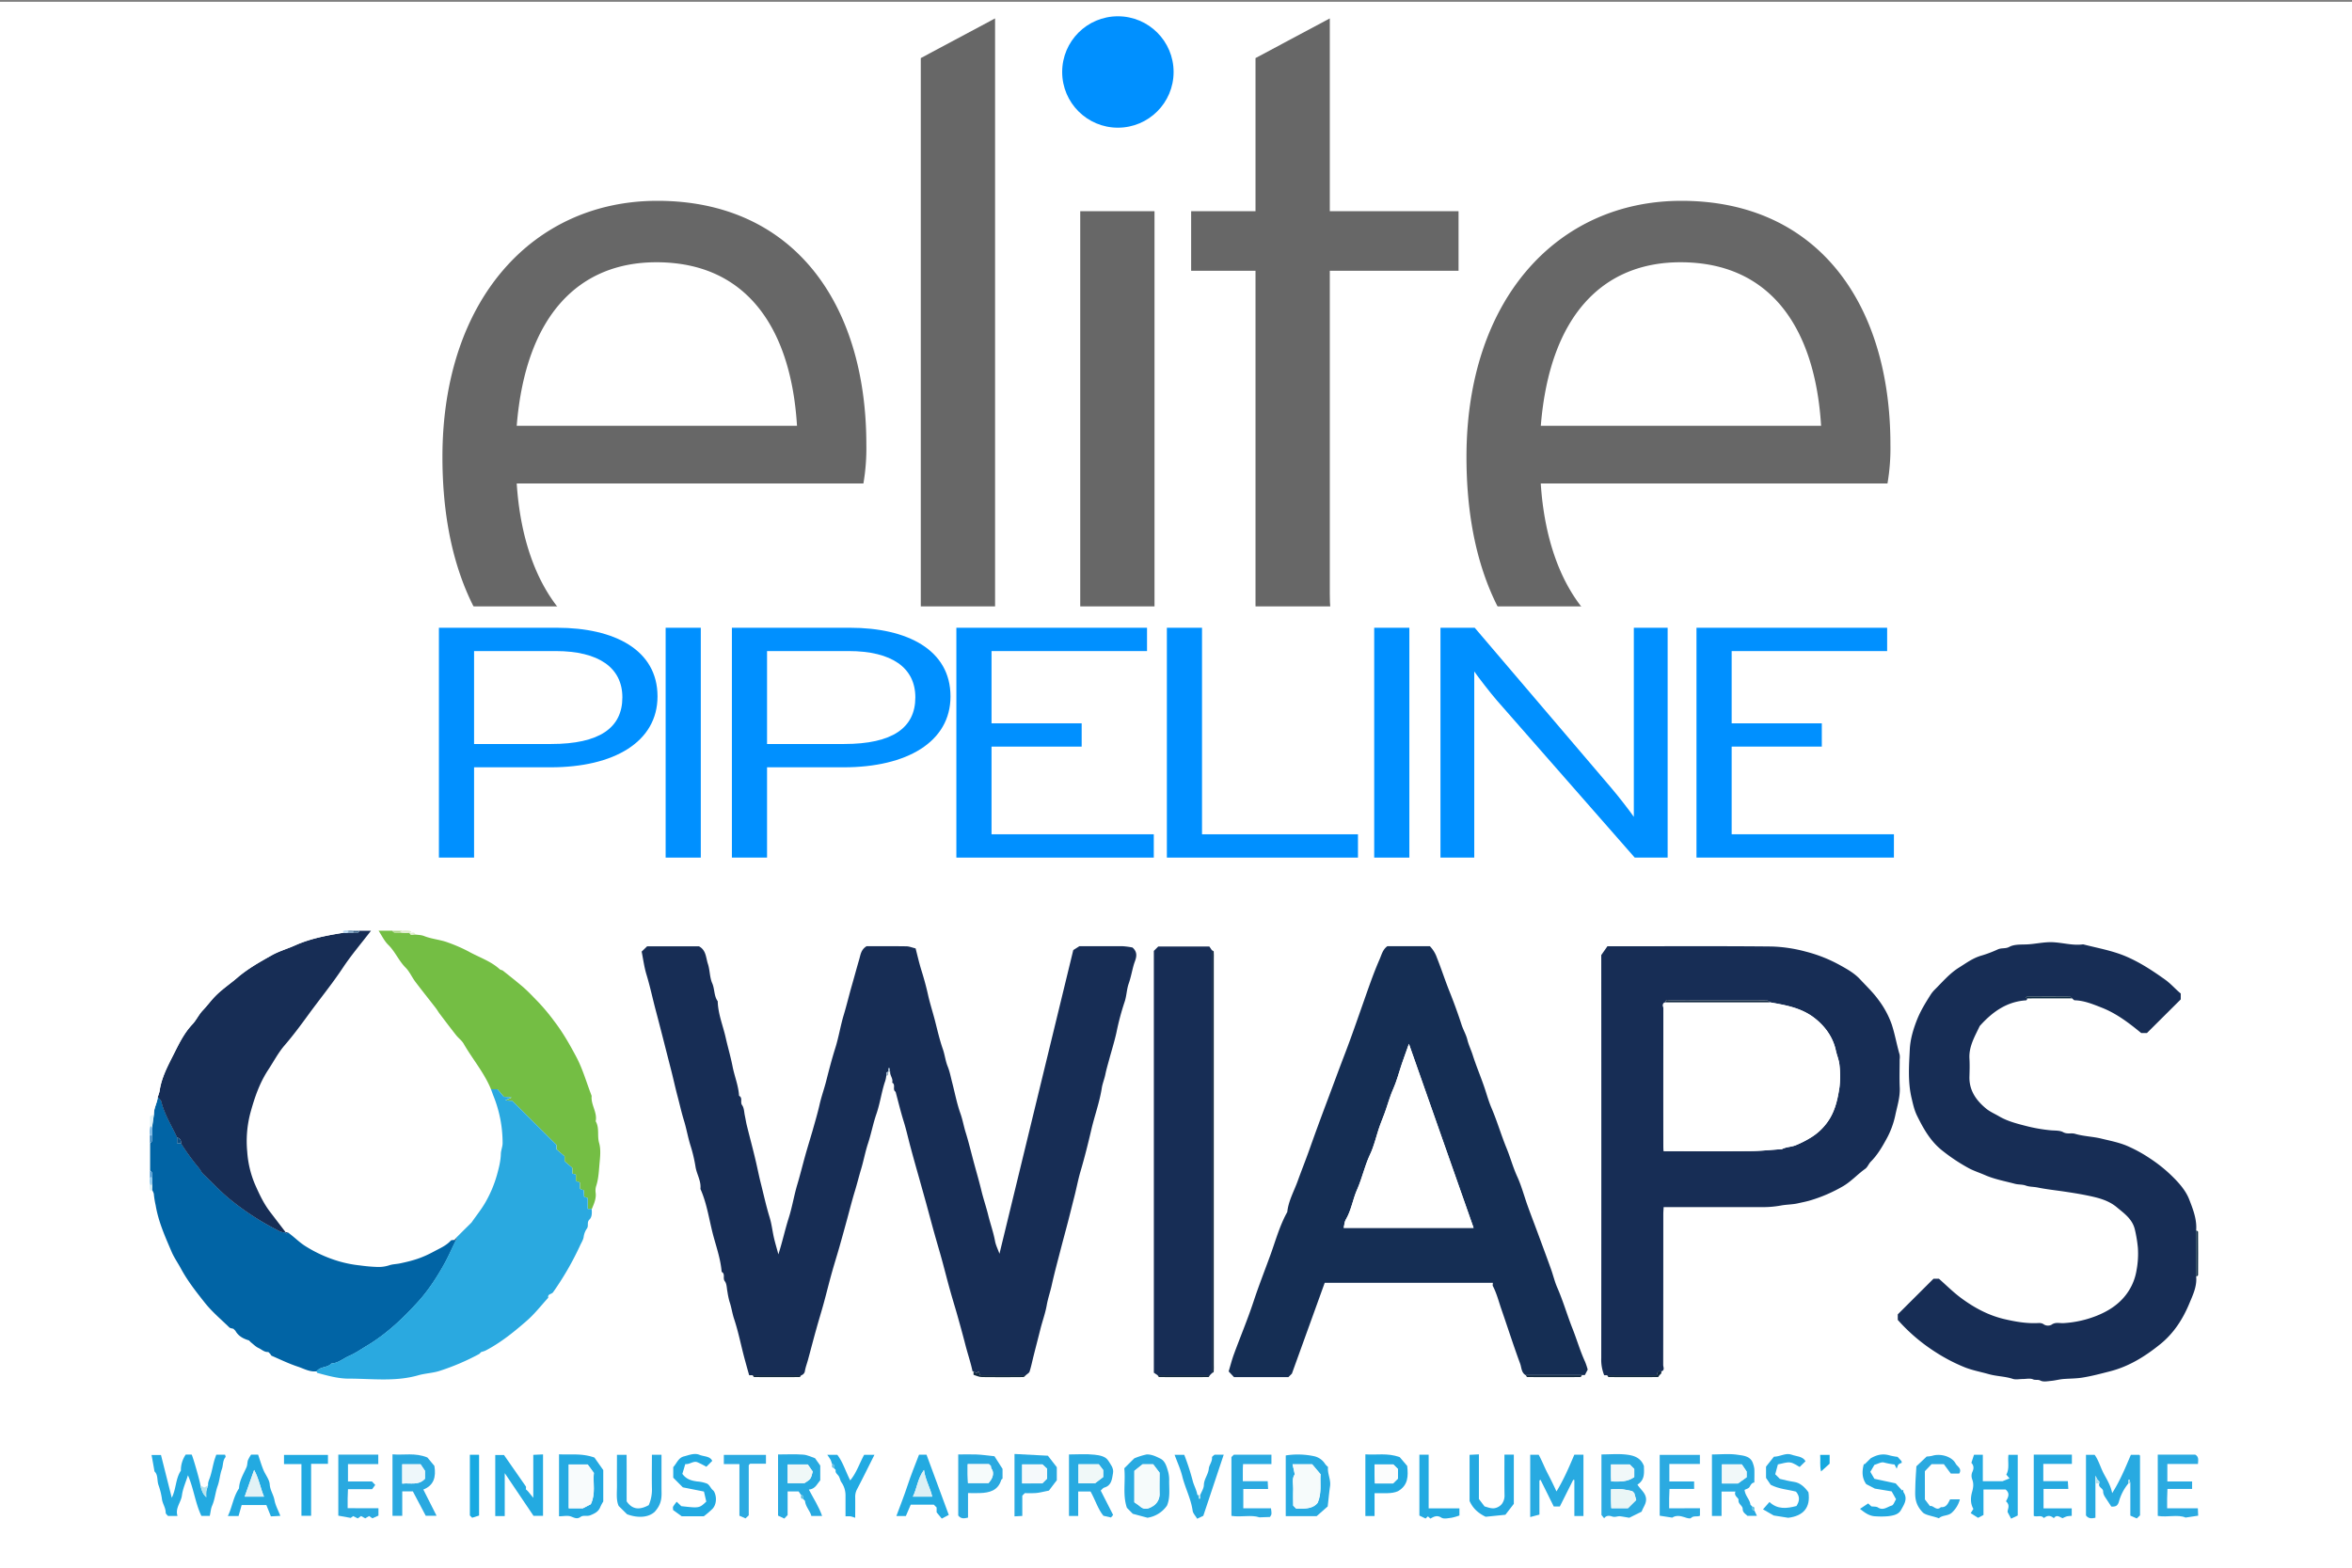 <svg xmlns="http://www.w3.org/2000/svg" viewBox="0 0 1600 1067"><rect x="0" y="0" width="1600" height="1067" fill="#808080" stroke="none"/><defs><style>.cls-1{fill:#fff;}.cls-2{fill:#0164a5;}.cls-3{fill:#172d55;}.cls-4{fill:#74be44;}.cls-5{fill:#dff2f7;}.cls-6{fill:#b2d78e;}.cls-7{fill:#e1eecf;}.cls-8{fill:#7eb9e4;}.cls-9{fill:#4697d2;}.cls-10{fill:#2f80bd;}.cls-11{fill:#82a2bf;}.cls-12{fill:#396389;}.cls-13{fill:#d7eff4;}.cls-14{fill:#93ccef;}.cls-15{fill:#bbd9f2;}.cls-16{fill:#152e54;}.cls-17{fill:#2aa9e0;}.cls-18{fill:#23aae1;}.cls-19{fill:#28aae1;}.cls-20{fill:#2baae1;}.cls-21{fill:#24a9e1;}.cls-22{fill:#24abe2;}.cls-23{fill:#26a9e0;}.cls-24{fill:#21a9e1;}.cls-25{fill:#22aae2;}.cls-26{fill:#112742;}.cls-27{fill:#18a9e1;}.cls-28{fill:#14a8de;}.cls-29{fill:#122a41;}.cls-30{fill:#122a40;}.cls-31{fill:#132b41;}.cls-32{fill:#122940;}.cls-33{fill:#0b2a42;}.cls-34{fill:#0b2940;}.cls-35{fill:#b8e3ec;}.cls-36{fill:#b9e4ef;}.cls-37{fill:#60c1db;}.cls-38{fill:#b0e0e9;}.cls-39{fill:#96aec5;}.cls-40{fill:#5fbce1;}.cls-41{fill:#5abbd9;}.cls-42{fill:#b9e3ec;}.cls-43{fill:#335673;}.cls-44{fill:#40576a;}.cls-45{fill:#35576d;}.cls-46{fill:#618f99;}.cls-47{fill:#5f8f9d;}.cls-48{fill:#56909d;}.cls-49{fill:#618e9d;}.cls-50{fill:#5a8f99;}.cls-51{fill:#5d88a2;}.cls-52{fill:#629093;}.cls-53{fill:#1e3362;}.cls-54{fill:#638a98;}.cls-55{fill:#5e8e9d;}.cls-56{fill:#3b5370;}.cls-57{fill:#0b4f85;}.cls-58{fill:#122840;}.cls-59{fill:#5b8dac;}.cls-60{fill:#eaf6f6;}.cls-61{fill:#f1f8f9;}.cls-62{fill:#658c97;}.cls-63{fill:#f0f8f8;}.cls-64{fill:#f8fbfc;}.cls-65{fill:#eef7fa;}.cls-66{fill:#f6fbfb;}.cls-67{fill:#558ca4;}.cls-68{fill:#fbfcfc;}.cls-69{fill:#dcf0f5;}.cls-70{fill:#e2f2f6;}.cls-71{fill:#f5f9fb;}.cls-72{fill:#676767;}.cls-73{fill:#0090ff;}</style></defs><g id="Layer_4" data-name="Layer 4"><rect class="cls-1" x="-2.32" y="1.22" width="1605.22" height="1068.63"/></g><g id="Layer_2" data-name="Layer 2"><path class="cls-1" d="M278.67,633.31H1498v411.53H102V809.49h1.32c.44,1.13,1.2,2.25,1.25,3.39a61.23,61.23,0,0,0,1.22,7.35c1.9,11.17,6.48,21.38,10.86,31.62,1.65,3.86,4.22,7.51,6.23,11.23,4.55,8.47,10.44,15.93,16.31,23.34,4.86,6.14,11,11.28,16.63,16.77.65.63,1.89.66,2.86,1l1.32,1.31c2,3.67,5.4,5.43,9.23,6.58l1.32,1.31c1.71,1.32,3.26,3,5.18,3.85,2.17,1,4,3,6.68,2.72l1.32,1.32c.33.44.58,1.09,1,1.28,5.86,2.53,11.63,5.35,17.68,7.35,4.18,1.37,8.22,3.81,12.93,3.2.16.38.24,1,.48,1.08,7,1.93,14.2,4,21.29,3.94,15.87,0,31.91,2.24,47.61-2.32,4.75-1.38,9.87-1.51,14.54-3a160,160,0,0,0,26.81-11.48l1.31-1.32a17.14,17.14,0,0,0,2.89-.94c10.43-5.4,19.49-12.78,28.23-20.43,5.31-4.64,9.69-10.34,14.48-15.56-.62-2.66,2.3-2.29,3.29-3.73a201.37,201.37,0,0,0,18.34-31.75c.9-2,2.28-4,2.49-6.12a12.93,12.93,0,0,1,2.29-5.63c1.17-1.87-.31-4.09,1.64-6,1.79-1.72,1.68-4.62,1.49-7.17,1.41-3.45,3-6.82,2.67-10.73a11.34,11.34,0,0,1,.17-4.51c1.63-4.8,1.9-9.82,2.34-14.76s1.15-10.36-.2-15c-1.43-4.93.37-10.19-2.34-14.75,1.29-6.1-3.42-11.25-2.73-17.26-3.46-8.85-6-18.07-10.45-26.53S383,702.58,377.15,695a138.63,138.63,0,0,0-11.39-13.59c-3.09-3.11-6.05-6.37-9.34-9.25-4.61-4-9.46-7.79-14.25-11.62-.61-.48-1.65-.46-2.21-1-6.19-5.64-14.14-8.16-21.28-12.13a106.33,106.33,0,0,0-13.94-6.07c-5.14-2-10.89-2.3-16-4.31-2.16-.86-4.08-.82-6.12-1.1-.62-2.53-2.66-.81-4-1.31Zm267.59,386.55,1.32,1.32c.38,4,3.48,6.84,4.35,10.27h7.29c-2.19-6.45-5.86-11.94-9-17.92,4.4-.35,5.64-4,7.75-6.35v-10l-3.56-5c-2.2-.7-5.06-2.21-8-2.44-5.63-.42-11.32-.12-17.15-.12v41.59l4.25,2c.8-.83,1.4-1.47,2.26-2.38v-16.09h7.48l1.66,2.46C545.14,1018.23,544.28,1019.75,546.26,1019.86Zm21.09-21,1.32,1.32c-.47,1.79.92,2.64,1.78,3.86s1.1,3.07,2,4.41a15.51,15.51,0,0,1,2.86,8.66c0,4.76,0,9.52,0,14.62a22.61,22.61,0,0,1,3.44,0,22.29,22.29,0,0,1,3.15,1c0-5,0-9.53,0-14.12a10.83,10.83,0,0,1,1.28-5.37c4-7.67,7.82-15.44,11.82-23.39h-7c-3.25,5.89-5.07,12-9.49,17.43-3.15-6.19-5-12.55-8.78-17.4H562.8a37.72,37.72,0,0,1,2.28,3.44,19.7,19.7,0,0,1,.95,2.87C566.23,997.19,565.38,998.71,567.35,998.82Zm36.91-269.53h1.31c-.17,2.55,2.19,4.62,1.39,7.3,2.63,1.4-.08,4.77,2.32,6.25,1.8,6.69,3.4,13.42,5.46,20,1.83,5.83,3.13,11.83,4.73,17.73,1.92,7.07,3.91,14.12,5.88,21.18,1.58,5.69,3.19,11.37,4.76,17.06,1.94,7.07,3.83,14.15,5.79,21.22,1.58,5.68,3.29,11.33,4.85,17,1.94,7.08,3.74,14.19,5.7,21.26,1.58,5.68,3.36,11.3,4.95,17,1.86,6.66,3.71,13.34,5.43,20,1.52,5.93,3.53,11.73,4.79,17.73a3.11,3.11,0,0,0,.63,0v2.34c1.84.52,3.78,1.5,5.73,1.53,9.39.17,18.78.1,28.17,0,.57,0,1.13-.82,1.69-1.26.88-.82,2.24-1.49,2.55-2.49,1.1-3.51,1.83-7.14,2.73-10.72,1.55-6.15,3.15-12.28,4.69-18.43,1.35-5.34,3.3-10.62,4.23-15.93.82-4.72,2.41-9.2,3.43-13.81,1.81-8.17,4-16.27,6.11-24.39,1.58-6.13,3.27-12.24,4.86-18.37,1.49-5.74,2.88-11.51,4.37-17.26S733.38,802.63,735,797c2.78-9.41,5.16-18.94,7.37-28.44s5.55-18.48,7.07-28.07c.49-3.09,1.8-6.24,2.45-9.46.69-3.4,1.69-6.74,2.6-10.09,1.65-6.11,3.56-12.16,4.93-18.33A177.83,177.83,0,0,1,765,681.86c1.42-4.05,1.43-8.6,2.85-12.64,1.5-4.25,2.25-8.69,3.5-13,1-3.23,3.59-7.52-.93-11.49a50,50,0,0,0-6.67-.89c-9.88-.11-19.76,0-29.48,0l-4.14,2.63c-16.84,69.27-33.49,137.79-50.22,206.65-1.08-3-2.51-5.73-3-8.63-1.12-6.07-3.21-11.85-4.68-17.81-1.36-5.54-3.25-10.95-4.59-16.5-1.44-6-3.15-11.85-4.76-17.76-2-7.29-3.71-14.67-5.95-21.87-1.34-4.28-2.06-8.69-3.59-12.95-2.4-6.72-3.72-13.81-5.52-20.74-1-3.75-1.68-7.63-3.12-11.2-1.55-3.82-1.93-7.89-3.29-11.77-2.14-6.13-3.62-12.55-5.22-18.85-1.57-6.15-3.56-12.19-4.93-18.39-1.23-5.58-2.77-11.08-4.48-16.54-1.51-4.85-2.62-9.83-3.91-14.78-2.37-.55-4.36-1.39-6.35-1.42-9.2-.15-18.39-.07-27-.07-3.78,2.28-4.08,5.78-5,8.94-1.68,5.89-3.26,11.8-5,17.68-1.92,6.66-3.49,13.41-5.51,20.06-2.26,7.44-3.43,15.21-5.77,22.61S564,728,562.07,735.52c-1.36,5.34-3.25,10.52-4.47,15.91-1.35,6-3.11,11.85-4.76,17.74-1.6,5.69-3.36,11.33-5,17-1.87,6.68-3.55,13.4-5.51,20.06-2.2,7.46-3.42,15.21-5.79,22.61-2.55,7.92-4.28,16-7,24.64-1.13-4.14-2.22-7.64-3-11.2-1.06-4.62-1.55-9.41-2.94-13.92-2.47-8-4.21-16.22-6.29-24.34-1.17-4.59-2-9.27-3.12-13.86-1.9-8.15-4.1-16.25-6.11-24.39-.55-2.2-.86-4.46-1.35-6.68-.52-2.4-.5-5.25-1.84-7.07-1.54-2.08.61-5-2.1-6.42-.39-6.86-3.08-13.22-4.4-19.9s-3.22-13.12-4.7-19.69c-1.86-8.23-5.22-16.15-5.41-24.74-2.64-3.63-2-8.24-3.75-12.26s-1.53-9-2.95-13.25-1.18-9.35-6.06-11.93H440.2l-3.71,3.58c1,5.08,1.71,10.48,3.27,15.61,2.45,8,4.16,16.24,6.31,24.34,1.63,6.12,3.2,12.26,4.78,18.4q2.89,11.29,5.77,22.59c1.48,5.77,2.72,11.62,4.25,17.34,1.47,5.5,2.68,11.1,4.37,16.56,1.75,5.66,2.71,11.53,4.5,17.2a100.16,100.16,0,0,1,3.39,14.36c.8,5.12,3.95,9.68,3.34,15.08,4.61,10.35,6,21.62,8.93,32.43,2.16,7.89,4.84,15.77,5.51,24,2.7,1.38.54,4.33,2.16,6.41,1.37,1.75,1.26,4.67,1.77,7.09a54.22,54.22,0,0,0,1.38,6.66c1.35,3.89,1.86,8,3.15,11.85,3.05,9.14,4.8,18.6,7.34,27.85,1,3.53,2,7,2.92,10.47H512c.34.44.69,1.26,1,1.26q15.45.1,30.88,0c.35,0,.69-.82,1-1.26a3.54,3.54,0,0,0,2.7-3.1c.48-2.59,1.43-5.08,2.12-7.63,1.92-7.08,3.78-14.17,5.74-21.23,1.57-5.68,3.33-11.31,4.89-17,1.94-7.08,3.7-14.2,5.66-21.27,1.57-5.67,3.36-11.29,5-17q2.85-10,5.54-20c1.65-6.09,3.21-12.2,5.05-18.24,1.48-4.86,2.69-9.8,4.15-14.67,1.74-5.86,2.86-11.91,4.77-17.71,2.17-6.57,3.4-13.37,5.67-19.93,2.4-6.92,3.41-14.31,5.61-21.31a18,18,0,0,0,1.13-4.76C604.91,731.8,604.06,730.28,604.26,729.29Zm587.89,295.83-1.32-1.31c-.39-3.56-3.57-6-4-10.07,1-.55,2.71-.92,3.34-1.94.87-1.41,1.41-2.85,3.31-3.1,0-3.05.08-6.11,0-9.17a15.53,15.53,0,0,0-.86-3.56c-1.52-5.27-6.57-5.54-10.43-6.12-5.72-.88-11.67-.23-17.55-.23v41.83h6.53v-16.58h9.49c-1.37,3,2.21,4.23,2.05,5.66-.32,3,2.85,3.84,2.84,6.15,0,2.64,2.15,3.5,3.2,4.72h6.5l-1.73-3.65C1193.27,1026.75,1194.12,1025.23,1192.15,1025.12Zm-63.27-89.41,1.32-1.31v-1.32c2.55-.8,1.24-2.91,1.25-4.33q.12-51.24.07-102.48c0-1.66.15-3.32.23-4.95h55.79c4,0,7.9,0,11.85,0a66.06,66.06,0,0,0,12-1.06c3.86-.75,8-.64,11.92-1.57,2.8-.66,5.64-1.18,8.38-2A102.18,102.18,0,0,0,1254,807c5.49-3.29,9.7-8.05,14.85-11.7,1.62-1.15,2.36-3.46,3.82-4.91,4.35-4.33,7.43-9.54,10.33-14.82a58.76,58.76,0,0,0,6.26-16.43c1.29-6.3,3.4-12.51,3.09-19.14-.29-6.34-.06-12.7-.06-19.05a12.29,12.29,0,0,0,0-3.27c-2-6.87-3.2-14-5.44-20.75a61.77,61.77,0,0,0-9-16.62c-3.63-5-8.22-9.37-12.46-13.94-3.74-4-8.45-6.73-13.22-9.38a98,98,0,0,0-23.77-9.49A99.44,99.44,0,0,0,1205,644c-34-.34-68.06-.15-102.08-.15h-9.36l-4.19,6q0,137.34,0,274.2a28,28,0,0,0,2,11.66h2c.34.44.69,1.26,1,1.26q16.76.1,33.51,0C1128.19,937,1128.53,936.15,1128.88,935.71Zm-312.4,81.52h-1.32a4.11,4.11,0,0,1-.63,0c-.53-3.47-2.42-6.52-3.22-9.83a163.28,163.28,0,0,0-5.7-17.51H799c1.86,5.11,4,9.75,5.22,14.61,2,7.94,5.9,15.24,7.06,23.42.26,1.87,1.94,3.53,3.09,5.48l4.17-2c4.69-14,9.23-27.66,13.87-41.56h-6.27c-.55.55-1.74,1.22-1.69,1.78.25,2.92-1.94,5.22-2.17,7.61-.38,4.07-3.27,7.12-3.36,11.24C818.92,1012.71,817.36,1015,816.48,1017.23Zm-330.86-2.63-1.32-1.31c-1.08-1.31-1.92-3.13-3.32-3.79a23,23,0,0,0-6.63-1.45c-3.81-.52-7.4-1.39-10.15-5.2.6-2,1.29-4.36,2-6.64,3.1.33,5.48-2.37,8.28-1.24A64.44,64.44,0,0,1,480.5,998l4-4c-1.57-3.35-5.59-2.82-8.75-4.14-3.36-1.4-7.08.23-10.54,1.1-3.79,1-4.91,4.83-7.24,7.28v7.2l6.52,6.57,14.47,2.78c.57,2.46,1.12,4.8,1.59,6.83-4.78,4.5-4.78,4.5-17,3.11l-3.13-3a29.07,29.07,0,0,0-2.42,3.29c-.28.5-.05,1.28-.05,2.33l5.89,4.27h15a58.59,58.59,0,0,0,6-5.15C487.51,1023.51,487.72,1018.22,485.62,1014.6Zm786.94-22.35-1.32,1.31-1.32,1.32-1.32,1.31c-.22,0-.62,0-.63,0-1.32,4.84-1.34,9.51,1.67,13.63l5.82,3,11.44,1.89,3,5.34c-1.09,1.71-1.74,4-2.91,4.3-3,.8-5.78,3.66-9.38,1.33-1.12-.74-2.86-.52-4.54-.78l-2.14-2-5.56,3.7c3.41,2.77,6.52,5,10.68,5.07a54.06,54.06,0,0,0,8.54-.07c3.26-.45,6.9-1,8.68-4.23,2-3.66,4.73-7.45,1.76-12-.31-.46-.17-1.21-.23-1.82l-.75.61-4.43-4.91-14.46-3.1-2.76-4.74,2.78-4.77c2.33-.63,4.81-2.16,6.58-1.56a49.55,49.55,0,0,0,7.11,1.34l1.45,2.83c.61-1.45.74-2.38,1.27-2.89a7.11,7.11,0,0,1,2.2-1.07c-.15-.81-.12-1.08-.24-1.21-1-1.14-2-2.25-2.61-2.85a43.12,43.12,0,0,1-5-.89C1281.31,989,1277.35,989.48,1272.56,992.25Zm-502.22,1.31L764.87,999c.93,9.23-1.27,18.13,1.77,26.9l4,4.07,10,2.69a19.7,19.7,0,0,0,13.26-8.25c2.39-5.67,1.35-11.71,1.51-17.64a21.77,21.77,0,0,0-1.09-6.72c-.95-3.22-2.2-6.29-4.94-7.64s-5.9-2.95-9.32-2.81a48.4,48.4,0,0,0-8.36,2.63Zm-412.58,19.73c0-.66.27-1.5,0-1.95-4.93-7.17-9.93-14.3-14.87-21.38h-5.94v41.59h6.45v-29.22c6.94,10.3,13.48,20,19.57,29.05h6.48v-41.8l-6.63.3v29.24l-3.7-4.52Zm1091.43-3.95v21.9l4.38,1.92,2.21-2.09c0-13.35,0-26.9,0-40.45,0-.33-.44-.67-.5-.75h-5.73c-3.71,8.7-7.15,17.22-12.71,26.06-1.16-5.84-3.87-9.65-6-13.78s-3.33-8.72-5.94-12.27H1419v41.27c1.94,2.48,4.16,2,6.43,1.55v-23.36h2.64c-1,2.7,2.63,3.23,2.61,5.42s1.31,3.81,2.42,5.52l3.12,4.79c3,.22,4.33-.58,5.14-3.18a33.72,33.72,0,0,1,6.48-12.55Zm-1312.88,1.32c-.2-2.51-5.45-20.61-6-21h-4a18.87,18.87,0,0,0-3.3,10.94c-3.67,5.51-3.11,12.22-6.2,18.47-2.57-10.19-5-19.7-7.34-29.12H103.1c.68,3.88,1.3,7.38,2,11.19,2.5,2.31,1.69,6,2.64,9.06a48,48,0,0,1,2.41,9.56c.31,3.17,2.6,6,2.57,9.45,0,.83,1.17,1.68,1.58,2.23h6.46c-1.71-5.38,2.41-9.19,3-14,.58-4.56,2.61-8.93,4.1-13.69,4,9.19,5,19.09,9.14,27.62h5.72c.55-2.5.7-4.86,1.59-6.89,1.92-4.35,2.18-9.11,3.8-13.55,1.32-3.64,1.51-7.69,2.83-11.33,1-2.69.45-5.81,2.48-8.19.25-.29-.18-1.15-.28-1.66h-6c-.56,1.68-1.15,3.19-1.56,4.76-.94,3.57-1.57,7.22-2.74,10.71-.6,1.79-1.48,3.44-1.23,5.4l-2.64,1.42ZM824.39,646.45,822.72,644H788l-3,3V934l2.55,1.71c.34.44.69,1.26,1,1.26q16.76.1,33.51,0c.35,0,.69-.82,1-1.26l1.32-1.31c.44-.35,1.22-.67,1.25-1,.14-1.74.06-3.5.06-5.25V652.75c0-1.75.08-3.51-.06-5.25C825.61,647.12,824.83,646.8,824.39,646.45ZM1494,837.1c.58-7.48-2.09-14.29-4.7-21-2.43-6.29-7.33-11.74-12.8-17a98.1,98.1,0,0,0-13.93-11,96,96,0,0,0-16.09-8.75c-5.45-2.21-11.35-3.34-17.11-4.75s-11.93-1.49-17.74-3.23c-2.57-.78-5.26.45-8.12-1.12-2.29-1.26-5.74-1-8.57-1.29a108.08,108.08,0,0,1-16.64-2.92c-6.3-1.63-12.63-3.22-18.33-6.55-3-1.76-6.3-3.16-8.94-5.35-6.71-5.55-11.48-12.29-11.27-21.56.1-4.15.22-8.32,0-12.47-.48-8.28,3.67-15,7-22.08,8.49-9.48,18.26-16.65,31.58-17.48.37,0,.7-.83,1-1.27h30.31c.57.44,1.13,1.24,1.71,1.26,6.53.22,12.45,2.7,18.37,5,10.15,4,18.69,10.55,26.89,17.28h3.89l23-22.89v-4c-3.59-2.92-6.58-6.52-10.49-9.34-8.39-6-16.87-11.64-26.44-15.76s-19.59-5.8-29.47-8.35c-6.94,1-13.67-1.12-20.53-1.44-6.31-.3-12.35,1.35-18.56,1.51-3.77.1-8-.05-11.11,1.64-2.66,1.45-5.26.52-7.9,1.75a82.7,82.7,0,0,1-11.35,4.31c-5.67,1.67-10.25,5.12-15.07,8.13-6.27,3.92-11.06,9.62-16.26,14.81a20.58,20.58,0,0,0-2.83,3.42c-3.5,5.51-6.91,11-9.35,17.16-2.61,6.56-4.6,13.39-4.94,20.22-.54,11-1.37,22.08,1.18,32.93,1,4.11,1.84,8.29,3.78,12.23,4.51,9.13,9.34,17.74,17.77,24.18A122.83,122.83,0,0,0,1339.52,795c3.4,1.78,7.11,3,10.64,4.51,6.59,2.87,13.67,4.14,20.56,6,2.37.63,4.88.28,7.4,1.21s5.29.75,8,1.3c5.71,1.16,11.56,1.81,17.34,2.64,5.59.8,11.15,1.69,16.67,2.83,7.05,1.46,14.05,3.14,19.77,7.9,5.17,4.31,10.8,8.15,12.43,15.48a89.53,89.53,0,0,1,2,12.25,61,61,0,0,1-.93,15.25,37.15,37.15,0,0,1-8.87,18.7c-5,5.67-11.34,9.48-18.54,12.34a72.42,72.42,0,0,1-22.35,4.89c-2.69.18-5.46-.86-8.13,1.13a5.26,5.26,0,0,1-5-.15c-1.68-1.27-3.26-1-4.89-1-7.26.27-14.25-.92-21.34-2.53-11.28-2.55-21.11-7.8-30.2-14.52-5.34-4-10.06-8.71-15.1-13.14h-3.65L1291,894.3v3.76a121.51,121.51,0,0,0,25.82,22.06,117.12,117.12,0,0,0,20.08,10.39c5.19,2,10.62,3,15.92,4.49s11.06,1.48,16.43,3.24c2,.65,4.35.1,6.55.1,2.42,0,5.12-.67,7.16.21,1.73.74,3.37,0,5.15.89s4.73.39,7.13.17c2.69-.24,5.33-1,8-1.24,4.43-.43,8.84-.32,13.34-1,6.38-1,12.53-2.68,18.73-4.26,13-3.32,24.14-10.3,34.4-18.62,9-7.28,15.13-16.82,19.53-27.38,2.44-5.85,5.33-11.72,4.73-18.41.44-.35,1.26-.69,1.27-1q.11-14.75,0-29.48C1495.26,837.79,1494.44,837.45,1494,837.1Zm-417.85,98.61h2c.66-1.26,1.32-2.52,1.94-3.72a46.63,46.63,0,0,0-1.74-5.24c-3.41-7.37-5.65-15.18-8.62-22.72-3.64-9.22-6.4-18.79-10.38-27.91-1.77-4.08-2.78-8.49-4.29-12.69-3-8.38-6.12-16.74-9.21-25.1-2.18-5.89-4.45-11.74-6.57-17.65-2.39-6.68-4.17-13.63-7.12-20s-4.66-13-7.27-19.34c-3.69-9-6.4-18.36-10.23-27.31-1.75-4.1-3-8.41-4.38-12.65-2.59-7.9-5.91-15.53-8.43-23.47-1.09-3.44-2.74-6.72-3.62-10.33s-2.79-6.69-3.93-10.2c-2.49-7.7-5.3-15.35-8.29-22.85s-5.46-15.25-8.49-22.77a21.46,21.46,0,0,0-4.82-7.88H943.82c-3.2,2.22-3.92,5.72-5.34,9-4.24,9.67-7.62,19.66-11.11,29.57-4,11.47-8,23-12.35,34.34-4.28,11.14-8.39,22.39-12.59,33.55-3.92,10.4-7.77,20.9-11.49,31.41-2.62,7.42-5.59,14.8-8.24,22.19-2.45,6.84-6.19,13.37-7,20.8-5.18,9.26-7.94,19.54-11.52,29.39-3.81,10.46-7.91,20.85-11.4,31.45-4,12.11-9,23.89-13.35,35.87-1.47,4-2.51,8.17-3.61,11.77L839.5,937h37l2.39-2.38c7.74-21.43,15.09-41.8,22.31-61.77h114.36c0,.9-.23,1.66,0,2.16,2.66,5.08,4,10.62,5.87,16,4.25,12.26,8.19,24.64,12.69,36.81,1,2.65.76,6.15,3.82,7.89.34.44.69,1.26,1,1.26q18.06.1,36.14,0C1075.46,937,1075.81,936.15,1076.15,935.71Zm-17.32,79.08c-2-4.34-4.15-8.39-6.23-12.48s-3.76-8.53-6-12.5h-5.76v42.37l6.27-1.67c0-8.07,0-15.5,0-22.92a.88.88,0,0,1,.3-.52,1.42,1.42,0,0,1,.44-.23c3,6,5.95,12,9,18.15h4.15l9.11-18.17.77.15v24.56h6.23V989.81H1071C1067.38,998.26,1063.78,1006.6,1058.83,1014.79Zm49.53,17.9,8.42-4.11c1.06-3.15,3.48-5.75,2.91-9.38s-3.82-5.81-5.79-9c5.36-3.33,4.37-8.48,4.42-12.59-2.08-5.78-6.88-7.17-11.35-7.76-5.74-.77-11.65-.19-17.55-.19v41.2l1.85,2.27c1.5-2.24,3.89-1.77,5.43-1.23,2,.71,3.71-.36,5.52-.15S1105.84,1032.28,1108.36,1032.69Zm-359.57-18.48c1-.91,1.55-1.82,2.29-2,5.15-1.43,5.32-5.87,6-9.88.61-3.34-1.68-6-3.22-8.44-1.93-3.08-6-3.69-9.31-4.06-5.79-.65-11.69-.18-17.43-.18v41.86h6.27v-8.64c0-2.76,0-5.51,0-8h8.4c3.29,5.9,5.07,12.06,8.75,16.5l5.15,1.18,1.46-1.74C754.31,1025,751.56,1019.63,748.79,1014.21Zm-368.5,17.48c3.11,0,6-.7,8.28.2s4.09,1.89,6.39.22c2-1.42,4.37-.19,6.74-1.15,3.13-1.28,5.52-2.52,6.74-5.73a30.17,30.17,0,0,1,1.95-3.62v-21.36c-2.15-3-4.42-6.27-6-8.51-8.61-3.09-16.31-1.79-24.09-2.22ZM267,989.54v41.82h6.61v-16.64h7.2l8.77,16.6H297l-9-17.83c7.06-2.75,8.79-8.39,7.52-16.1l-4.79-5.72C282.31,988.25,274.73,990.22,267,989.54Zm1075.43,37.14-1.84,2.9,5,3.18,3.7-1.94v-17.36h15c3.35,2.73,1.7,5.45.3,8.06,3.2,2.8.91,5.5,1.11,7.33l2.38,4.48,4.51-2.15V989.89h-6.3c-.65,4.65.87,9.26-1.47,13.46l2.18,2.59-4.75,1.91h-13.41v-18h-6c-.65,2-1.22,3.73-1.78,5.47,1.76,2,1.78,4,.59,6.38a6.67,6.67,0,0,0-.07,4.78c1.1,2.94.82,5.49,0,8.5C1340.52,1018.77,1340.27,1022.93,1342.44,1026.68ZM903.19,1025c.57-4.88,1-9.29,1.64-13.66.7-4.57-1.91-8.71-1.37-13.16a14.92,14.92,0,0,1-1.9-1.92,11.83,11.83,0,0,0-7.54-5.41,53.22,53.22,0,0,0-19.32-.53v41.29h21Zm-38.27-28.78v-6.37H839.34l-1.63,1.63v40c6.65,1.06,13.43-.92,19.06,1l7.16-.25c1.24-1.87,1.24-1.87.67-5.9H845.79V1013.1h16.86c-.09-1.86-.17-3.48-.27-5.29H845.46c.09-4-.15-7.85.16-11.62Zm-607.47,30h-21c0-2.37,0-4.53,0-6.69s.14-4.19.22-6.25h16.42l2.13-2.88L253,1008h-8.25l-8,0V996.18h20.61v-6.43H230.14v41.51l8.45,1.53,1.63-1.22,3.18,1.56,2.2-1.61,2.87,1.57,2.62-1.57,2.26,1.55,4.1-1.85Zm899,0h-21c0-2.38,0-4.54,0-6.69s.14-4.19.23-6.48h16.76V1008h-16.85V996.09h20.76v-6.18H1129v41.38l8.55,1.32c2.35-1.65,5.35-1.33,8.5-.24,1.36.47,3.59,1.13,4.21.51,1.84-1.86,4.16-.62,6.13-1.56ZM682,1006.08v-6.62l-5.5-8.59c-4.56-.46-8.54-1-12.54-1.21s-8.18,0-12.1,0v41.55c2,2.53,4.17,2,6.66,1.44v-16.69c2.85,0,5.47.07,8.07,0,6.51-.22,12.3-1.67,14.51-8.91C681.24,1006.62,681.73,1006.37,682,1006.08Zm785.83-16.35v41.7c6.77,1.12,13.57-1.18,18.93,1.13l8.56-1.29c-.07-1.59-.14-3.22-.22-5h-20.9c0-2.37,0-4.53,0-6.68s.14-4.2.22-6.5h16.77V1008h-16.84V996.08h20.82c.12-2.57.76-4.84-1.86-6.35Zm-84.35,0v41.66c2.38.92,5.07-.84,6.9,1.48,2.27-1.89,4.53-1.91,6.76.08,2.07-2.77,4.12-.62,6,0a17.43,17.43,0,0,1,2.91-1.26,22,22,0,0,1,3.27-.31v-5.11h-19.18v-13.23h16.86c-.11-1.86-.21-3.47-.32-5.31H1390v-11.7h19.42v-6.32ZM935.08,1016c6-.2,11.43.68,16-1.37,6.92-4.07,7-10.21,6.24-17.16l-5.1-6c-8.37-3-15.91-1.31-23.36-1.89v41.94h6.26Zm88.35-26.21c0,9.51-.1,18.48.06,27.44a9.43,9.43,0,0,1-2,6.36,8.41,8.41,0,0,1-5.31,2.72c-2.36.13-4.78-.94-6.27-1.28l-3.84-5.06V989.55l-6.35.33v31.41c2.26,5,5.8,8.21,10.94,10.73l13.43-1.37,5.73-7.41V989.75Zm-582.11,34.36c-6,3.29-11.08,3.24-15-2.59,0-10.65.06-21.28-.05-31.67h-6.55c0,7,0,13.75,0,20.51,0,5.1-.68,10.27,1.17,14.31l5.7,5.64c7.21,2.68,14.4,2.32,18.75-1.61,5.54-6,4.64-11.23,4.68-16.27,0-3.28,0-6.56,0-9.85V989.81h-6.59c0,7.59-.1,15,0,22.4A26.48,26.48,0,0,1,441.32,1024.11Zm183.87-34.34c-2.68,6.93-5.47,13.85-7.81,21s-5,13.82-7.6,20.81h6.45c1.09-2.55,2.21-5.14,3.32-7.73h15.69l1.92,1.91v3.3l3.5,4.26,4.77-2.49-15.15-41Zm-454.37,0a23.43,23.43,0,0,0-2.12,3.79c-.53,1.55-.37,3.36-1,4.83-2.1,4.65-4.87,9-5.07,14.33-3.92,5.72-4.57,12.7-7.6,18.82h7.28c.77-2.72,1.48-5.26,2.11-7.47h16.83l3.08,7.7,6.42-.35c-1.52-3.92-3.37-7.22-4-10.75s-3-6.66-3.22-10.62c-.22-3.39-3-6.57-4.33-9.94s-2.4-6.89-3.57-10.34Zm1030.56,8.16v7.7l3.17,4.68c5.74,3,12,3.23,17.21,4.67,3.18,3.75,2.06,7,.31,9.76-6.64,1.78-12.93,2.43-18.36-2.72l-4.4,5,7.29,4.18,9.86,1.56c10.33-1.26,15.31-6.94,13.77-17.35-2.56-3.57-5.73-6.47-9.7-7.06-3.32-.49-6.52-1.27-9.74-2.06l-3.16-3.15c.58-2.12,1.22-4.48,1.82-6.71,3-.54,5.74-1.65,8.29-1.32s4.67,2.15,6.51,3.07l4-3.92c-2-3.41-6.12-3.18-9.51-4.45-3.91-1.46-7.77,1.39-12,1.39Zm-511.24-8.62v42.45l5.3-.28v-13.8l1.74-1.74a76.64,76.64,0,0,0,7.72-.06c2.68-.27,5.31-1,8.65-1.64,1.49-2,3.4-4.47,5.37-7.05V998.3l-6.07-7.82Zm619.32,30.93V1001l4.57-4.78h8.31l4.71,6.37h5.73c2.1-3.37-1.39-4.82-2.41-6.76-2.58-4.91-10.31-7.05-15.91-5.33a19.58,19.58,0,0,1-3.82.52c-2.34,2.22-4.39,4.17-7,6.64-.23,4.31-.64,9.17-.72,14-.09,5.45-.93,11.11,4.91,17.2,1.72,2.06,6.61,2.5,11.13,4.17,2.47-2.38,6.41-1.39,9-4a18.9,18.9,0,0,0,5.29-8.91h-6.66c-1.42,2.74-2.52,5.7-6.28,5.32-3,3-5.28-1.53-7.42-.69C1311.61,1023,1310.61,1021.73,1309.46,1020.22Zm-1104.4-24v35.19h6.58V996H223.1v-6.09H193.2v6.25Zm297.93,0v35.18l4.16,1.82,2.2-2.09c0-11.17,0-22.53,0-33.89a1,1,0,0,1,.23-.56,7.68,7.68,0,0,1,.76-.68h10.71v-6H492.41v6.25Zm470.08,37.1c2.27-1.24,4.43-2.59,7.45-.64,1.64,1.06,4.59.35,6.91.07a34.5,34.5,0,0,0,5.38-1.55v-4.85H971.88V989.8h-6.31v41.4l4.21,2,1.6-1.46Zm-651.87-.57,4.73-1.5q0-20.58,0-41.11c0-.16-.29-.32-.21-.24h-6.06v41.3Zm923.45-36.79v-6h-6.44c.32,3.62-.35,7,.61,11.24Z"/><path class="cls-1" d="M252.31,633.31h5.27c2.17,3.25,3.86,7,6.6,9.65,4.71,4.61,7.12,10.81,11.76,15.45,2.71,2.72,4.29,6.52,6.64,9.64,4.53,6,9.26,11.89,13.88,17.86,1,1.3,1.81,2.76,2.8,4.07,3.66,4.83,7.31,9.67,11.07,14.42,1.59,2,3.84,3.6,5.1,5.77,6,10.43,14,19.69,18.61,31,.61,1.71,1.18,3.44,1.85,5.12a85.56,85.56,0,0,1,6,31.52c0,2.43-1.12,4.86-1.19,7.3-.14,5-1.4,9.82-2.72,14.61A82.14,82.14,0,0,1,330.92,817c-2.83,5.23-6.67,9.91-10.07,14.83l-1.31,1.32-4,3.94-1.32,1.32L313,839.73l-1.32,1.32-1.32,1.31L309,843.68c-.81.15-1.94,0-2.39.5-3.18,3.47-7.45,5.21-11.43,7.37-8.38,4.55-14.3,6.23-23,8.08-2.47.53-5.06.52-7.33,1.29a23.48,23.48,0,0,1-8.05,1.16,111.71,111.71,0,0,1-12-1.05,81.49,81.49,0,0,1-14.64-2.94,91,91,0,0,1-22.68-10.36c-4.3-2.76-7.74-6.44-11.88-9.31h-1.32l-10.7-14c-4.39-5.72-7.38-12.27-10.24-18.76a69,69,0,0,1-5.21-22.07,75.27,75.27,0,0,1,2.19-26.54c2.83-10.33,6.19-20.22,12.1-29.18,3.74-5.68,6.92-11.84,11.36-16.91,5.57-6.39,10.58-13.2,15.52-20,7.95-10.92,16.54-21.38,24-32.68C239.11,649.62,246,641.62,252.31,633.31Z"/><path class="cls-2" d="M195.63,838.42c4.14,2.87,7.58,6.55,11.88,9.31a91,91,0,0,0,22.68,10.36A81.49,81.49,0,0,0,244.83,861a111.71,111.71,0,0,0,12,1.05,23.48,23.48,0,0,0,8.05-1.16c2.27-.77,4.86-.76,7.33-1.29,8.68-1.85,14.6-3.53,23-8.08,4-2.16,8.25-3.9,11.43-7.37.45-.49,1.58-.35,2.39-.5h1.32c-2.92,5.79-5.43,11.75-8.66,17.44-4.94,8.69-10.37,17-17,24.37-10.46,11.54-21.75,22.27-35.31,30.36-3.87,2.31-7.56,4.9-11.71,6.71s-7.55,5-12.28,5.26c-2.62,3-7.49,1.87-9.93,5.26-4.71.61-8.75-1.83-12.93-3.2-6.05-2-11.82-4.82-17.68-7.35-.44-.19-.69-.84-1-1.28l-1.32-1.32c-2.68.25-4.51-1.72-6.68-2.72-1.92-.87-3.47-2.53-5.18-3.85l-1.32-1.31c-3.83-1.15-7.21-2.91-9.23-6.58l-1.32-1.31c-1-.31-2.21-.34-2.86-1-5.65-5.49-11.77-10.63-16.63-16.77-5.87-7.41-11.76-14.87-16.31-23.34-2-3.72-4.58-7.37-6.23-11.23-4.38-10.24-9-20.45-10.86-31.62a61.23,61.23,0,0,1-1.22-7.35c0-1.14-.81-2.26-1.25-3.39V801.6a22.79,22.79,0,0,0-.06-3.7c-.09-.57-.82-1-1.26-1.56V777.93c.44-.51,1.17-1,1.26-1.55a22.83,22.83,0,0,0,.06-3.7v-5.26l1.32-9.21c-.18-4.18,2.28-7.77,2.63-11.83.84,1,2.16,2,2.44,3.18,2.13,8.8,7,16.36,10.75,24.43v3.94h2.63a152.34,152.34,0,0,0,12,16.58c1.22,1.41,2,3.26,3.31,4.5,6,5.57,11.46,11.66,17.88,16.88a179.85,179.85,0,0,0,31.57,20.67c2,1,4,2.31,6.45,1.86l.44,1.09Z"/><path class="cls-3" d="M194.31,838.42c-2.46.45-4.44-.83-6.45-1.86a179.85,179.85,0,0,1-31.57-20.67c-6.42-5.22-11.87-11.31-17.88-16.88-1.34-1.24-2.09-3.09-3.31-4.5a152.34,152.34,0,0,1-12-16.58c.21-2-.55-3.42-2.63-3.94-3.75-8.07-8.62-15.63-10.75-24.43-.28-1.18-1.6-2.13-2.44-3.18a24.21,24.21,0,0,0,1.29-4.06c1.25-9.05,5.6-17.07,9.55-24.94,3.55-7.06,7.09-14.43,12.77-20.44,2.65-2.8,4.31-6.59,7.08-9.5s5.19-6.22,8-9.16c4.69-4.94,10.42-8.7,15.56-13.12,7.15-6.13,15.26-10.65,23.37-15.21,5-2.8,10.51-4.33,15.67-6.65,10.66-4.79,21.91-6.84,33.28-8.68h6.59c1.29-.5,3.33,1.22,4-1.31h7.91c-6.36,8.31-13.2,16.31-19,25-7.48,11.3-16.07,21.76-24,32.68-4.94,6.78-10,13.59-15.52,20-4.44,5.07-7.62,11.23-11.36,16.91-5.91,9-9.27,18.85-12.1,29.18a75.27,75.27,0,0,0-2.19,26.54,69,69,0,0,0,5.21,22.07c2.86,6.49,5.85,13,10.24,18.76Z"/><path class="cls-4" d="M334,741.12c-4.61-11.26-12.6-20.52-18.61-31-1.26-2.17-3.51-3.76-5.1-5.77-3.76-4.75-7.41-9.59-11.07-14.42-1-1.31-1.79-2.77-2.8-4.07-4.62-6-9.35-11.84-13.88-17.86-2.35-3.12-3.93-6.92-6.64-9.64-4.64-4.64-7.05-10.84-11.76-15.45-2.74-2.67-4.43-6.4-6.6-9.65h9.23c.53.43,1,1.19,1.58,1.25a49.22,49.22,0,0,0,5,.06h5.27c.62,2.53,2.66.81,4,1.31,2,.28,4,.24,6.12,1.1,5.1,2,10.85,2.36,16,4.31a106.33,106.33,0,0,1,13.94,6.07c7.14,4,15.09,6.49,21.28,12.13.56.52,1.6.5,2.21,1,4.79,3.83,9.64,7.59,14.25,11.62,3.29,2.88,6.25,6.14,9.34,9.25A138.63,138.63,0,0,1,377.15,695c5.83,7.6,10.45,15.76,14.89,24.12s7,17.68,10.45,26.53c-.69,6,4,11.16,2.73,17.26,2.71,4.56.91,9.82,2.34,14.75,1.35,4.64.63,10,.2,15s-.71,10-2.34,14.76a11.34,11.34,0,0,0-.17,4.51c.35,3.91-1.26,7.28-2.67,10.73h-2.67v-7.41l-2.49-.91c-.09-1.58-.17-3.06-.25-4.44l-2.69-.94v-4.4l-2.7-.9v-4.43l-2.44-.68v-3.9l-5.25-4.52v-3.38l-5.43-4.64v-3l-30-29.95-4.89-.4,4.34-2-5.29-.42-4.33-5.14Z"/><path class="cls-1" d="M233.86,634.62c-11.37,1.84-22.62,3.89-33.28,8.68-5.16,2.32-10.7,3.85-15.67,6.65-8.11,4.56-16.22,9.08-23.37,15.21-5.14,4.42-10.87,8.18-15.56,13.12-2.79,2.94-5.19,6.23-8,9.16s-4.43,6.7-7.08,9.5c-5.68,6-9.22,13.38-12.77,20.44-4,7.87-8.3,15.89-9.55,24.94a24.21,24.21,0,0,1-1.29,4.06c-.35,4.06-2.81,7.65-2.63,11.83L102,759.53V633.31H233.86Z"/><path class="cls-5" d="M102,759.53l2.64-1.32-1.32,9.21H102Z"/><path class="cls-6" d="M273.4,634.62a49.22,49.22,0,0,1-5-.06c-.56-.06-1.05-.82-1.58-1.25h6.59Z"/><ellipse class="cls-7" cx="276.04" cy="633.96" rx="3.73" ry="0.93"/><ellipse class="cls-8" cx="102.7" cy="770.05" rx="0.93" ry="3.72"/><path class="cls-9" d="M102,796.34c.44.52,1.17,1,1.26,1.56a22.79,22.79,0,0,1,.06,3.7H102Z"/><path class="cls-10" d="M102,772.68h1.32a22.83,22.83,0,0,1-.06,3.7c-.09.57-.82,1-1.26,1.55Z"/><ellipse class="cls-11" cx="238.47" cy="633.96" rx="2.8" ry="0.93"/><path class="cls-12" d="M240.45,634.62v-1.31h4C243.78,635.84,241.74,634.12,240.45,634.62Z"/><ellipse class="cls-13" cx="102.7" cy="807.52" rx="0.93" ry="2.79"/><ellipse class="cls-14" cx="102.7" cy="803.57" rx="0.93" ry="2.79"/><ellipse class="cls-15" cx="235.17" cy="633.96" rx="1.86" ry="0.93"/><path class="cls-3" d="M512,935.71h-2.36c-1-3.42-1.95-6.94-2.92-10.47-2.54-9.25-4.29-18.71-7.34-27.85-1.29-3.86-1.8-8-3.15-11.85a54.22,54.22,0,0,1-1.38-6.66c-.51-2.42-.4-5.34-1.77-7.09-1.62-2.08.54-5-2.16-6.41-.67-8.27-3.35-16.15-5.51-24-2.95-10.81-4.32-22.08-8.93-32.43.61-5.4-2.54-10-3.34-15.08a100.16,100.16,0,0,0-3.39-14.36c-1.79-5.67-2.75-11.54-4.5-17.2-1.69-5.46-2.9-11.06-4.37-16.56-1.53-5.72-2.77-11.57-4.25-17.34q-2.89-11.29-5.77-22.59c-1.58-6.14-3.15-12.28-4.78-18.4-2.15-8.1-3.86-16.3-6.31-24.34-1.56-5.13-2.23-10.53-3.27-15.61l3.71-3.58h35.29c4.88,2.58,4.67,7.74,6.06,11.93S482.74,665,484.5,669s1.11,8.63,3.75,12.26c.19,8.59,3.55,16.51,5.41,24.74,1.48,6.57,3.41,13.09,4.7,19.69s4,13,4.4,19.9c2.71,1.4.56,4.34,2.1,6.42,1.34,1.82,1.32,4.67,1.84,7.07.49,2.22.8,4.48,1.35,6.68,2,8.14,4.21,16.24,6.11,24.39,1.07,4.59,2,9.27,3.12,13.86,2.08,8.12,3.82,16.32,6.29,24.34,1.39,4.51,1.88,9.3,2.94,13.92.82,3.56,1.91,7.06,3,11.2,2.76-8.59,4.49-16.72,7-24.64,2.37-7.4,3.59-15.15,5.79-22.61,2-6.66,3.64-13.38,5.51-20.06,1.59-5.69,3.35-11.33,5-17,1.65-5.89,3.41-11.77,4.76-17.74,1.22-5.39,3.11-10.57,4.47-15.91,1.91-7.51,3.85-15,6.19-22.41s3.51-15.17,5.77-22.61c2-6.65,3.59-13.4,5.51-20.06,1.69-5.88,3.27-11.79,5-17.68.91-3.16,1.21-6.66,5-8.94,8.58,0,17.77-.08,27,.07,2,0,4,.87,6.35,1.42,1.29,5,2.4,9.93,3.91,14.78,1.71,5.46,3.25,11,4.48,16.54,1.37,6.2,3.36,12.24,4.93,18.39,1.6,6.3,3.08,12.72,5.22,18.85,1.36,3.88,1.74,8,3.29,11.77,1.44,3.57,2.14,7.45,3.12,11.2,1.8,6.93,3.12,14,5.52,20.74,1.53,4.26,2.25,8.67,3.59,12.95,2.24,7.2,3.95,14.58,5.95,21.87,1.61,5.91,3.32,11.8,4.76,17.76,1.34,5.55,3.23,11,4.59,16.5,1.47,6,3.56,11.74,4.68,17.81.53,2.9,2,5.64,3,8.63,16.73-68.86,33.38-137.38,50.22-206.65l4.14-2.63c9.72,0,19.6-.06,29.48,0a50,50,0,0,1,6.67.89c4.52,4,1.89,8.26.93,11.49-1.25,4.28-2,8.72-3.5,13-1.42,4-1.43,8.59-2.85,12.64a177.83,177.83,0,0,0-5.51,20.73c-1.37,6.17-3.28,12.22-4.93,18.33-.91,3.35-1.91,6.69-2.6,10.09-.65,3.22-2,6.37-2.45,9.46-1.52,9.59-4.88,18.68-7.07,28.07s-4.59,19-7.37,28.44c-1.66,5.65-2.75,11.57-4.23,17.33s-2.88,11.52-4.37,17.26c-1.59,6.13-3.28,12.24-4.86,18.37-2.09,8.12-4.3,16.22-6.11,24.39-1,4.61-2.61,9.09-3.43,13.81-.93,5.31-2.88,10.59-4.23,15.93-1.54,6.15-3.14,12.28-4.69,18.43-.9,3.58-1.63,7.21-2.73,10.72-.31,1-1.67,1.67-2.55,2.49H666.7l-1-2.66-1.42,1.23-2.06-1.2a3.11,3.11,0,0,1-.63,0c-1.26-6-3.27-11.8-4.79-17.73-1.72-6.69-3.57-13.37-5.43-20-1.59-5.68-3.37-11.3-4.95-17-2-7.07-3.76-14.18-5.7-21.26-1.56-5.68-3.27-11.33-4.85-17-2-7.07-3.85-14.15-5.79-21.22-1.57-5.69-3.18-11.37-4.76-17.06-2-7.06-4-14.11-5.88-21.18-1.6-5.9-2.9-11.9-4.73-17.73-2.06-6.62-3.66-13.35-5.46-20-2.4-1.48.31-4.85-2.32-6.25.8-2.68-1.56-4.75-1.39-7.3-.15-.84-.29-1.67-.44-2.5l-.87.09v2.41c-2,.11-1.12,1.63-1.32,2.63a18,18,0,0,1-1.13,4.76c-2.2,7-3.21,14.39-5.61,21.31-2.27,6.56-3.5,13.36-5.67,19.93-1.91,5.8-3,11.85-4.77,17.71-1.46,4.87-2.67,9.81-4.15,14.67-1.84,6-3.4,12.15-5.05,18.24q-2.7,10-5.54,20c-1.61,5.66-3.4,11.28-5,17-2,7.07-3.72,14.19-5.66,21.27-1.56,5.68-3.32,11.31-4.89,17-2,7.06-3.82,14.15-5.74,21.23-.69,2.55-1.64,5-2.12,7.63a3.54,3.54,0,0,1-2.7,3.1Z"/><path class="cls-16" d="M1037.93,935.71c-3.06-1.74-2.83-5.24-3.82-7.89-4.5-12.17-8.44-24.55-12.69-36.81-1.86-5.36-3.21-10.9-5.87-16-.26-.5,0-1.26,0-2.16H901.16c-7.22,20-14.57,40.34-22.31,61.77L876.46,937h-37l-3.64-3.88c1.1-3.6,2.14-7.76,3.61-11.77,4.4-12,9.36-23.76,13.35-35.87,3.49-10.6,7.59-21,11.4-31.45,3.58-9.85,6.34-20.13,11.52-29.39.77-7.43,4.51-14,7-20.8,2.65-7.39,5.62-14.77,8.24-22.19,3.72-10.51,7.57-21,11.49-31.41,4.2-11.16,8.31-22.41,12.59-33.55,4.34-11.32,8.3-22.87,12.35-34.34,3.49-9.91,6.87-19.9,11.11-29.57,1.42-3.25,2.14-6.75,5.34-9h28.86a21.46,21.46,0,0,1,4.82,7.88c3,7.52,5.48,15.25,8.49,22.77s5.8,15.15,8.29,22.85c1.14,3.51,3.07,6.68,3.93,10.2s2.53,6.89,3.62,10.33c2.52,7.94,5.84,15.57,8.43,23.47,1.38,4.24,2.63,8.55,4.38,12.65,3.83,8.95,6.54,18.32,10.23,27.31,2.61,6.38,4.37,13,7.27,19.34s4.73,13.37,7.12,20c2.12,5.91,4.39,11.76,6.57,17.65,3.09,8.36,6.2,16.72,9.21,25.1,1.51,4.2,2.52,8.61,4.29,12.69,4,9.12,6.74,18.69,10.38,27.91,3,7.54,5.21,15.35,8.62,22.72a46.63,46.63,0,0,1,1.74,5.24c-.62,1.2-1.28,2.46-1.94,3.72h-40.2ZM958.45,710.23c-1.79,5-3.38,9.41-4.88,13.8-1.9,5.57-3.34,11.32-5.7,16.68-2,4.5-3.39,9.12-4.91,13.74-1.58,4.8-3.68,9.43-5.23,14.26-1.8,5.59-3.18,11.4-5.67,16.69-3.65,7.75-5.4,16.14-8.83,23.93-3,6.68-3.93,14.08-7.7,20.47-1,1.62-1,3.78-1.45,5.67h88.38C987.77,793.69,973.2,752.23,958.45,710.23Z"/><path class="cls-3" d="M1093.29,935.71h-2a28,28,0,0,1-2-11.66q.1-137,0-274.2l4.19-6h9.36c34,0,68.06-.19,102.08.15a99.44,99.44,0,0,1,23.48,3.48,98,98,0,0,1,23.77,9.49c4.77,2.65,9.48,5.34,13.22,9.38,4.24,4.57,8.83,8.91,12.46,13.94a61.77,61.77,0,0,1,9,16.62c2.24,6.8,3.42,13.88,5.44,20.75a12.29,12.29,0,0,1,0,3.27c0,6.35-.23,12.71.06,19.05.31,6.63-1.8,12.84-3.09,19.14a58.76,58.76,0,0,1-6.26,16.43c-2.9,5.28-6,10.49-10.33,14.82-1.46,1.45-2.2,3.76-3.82,4.91-5.15,3.65-9.36,8.41-14.85,11.7a102.18,102.18,0,0,1-22.33,9.72c-2.74.84-5.58,1.36-8.38,2-3.94.93-8.06.82-11.92,1.57a66.06,66.06,0,0,1-12,1.06c-4,0-7.9,0-11.85,0h-55.79c-.08,1.63-.23,3.29-.23,4.95q0,51.24-.07,102.48c0,1.42,1.3,3.53-1.25,4.33h-2.29c-.4,1.21-.65,1.95-.88,2.63ZM1132.83,682c-2.55.81-1.24,2.92-1.25,4.33q-.13,46.34-.06,92.66c0,1.43.17,2.86.25,4.25,20,0,39.57.12,59.11-.06,6.85-.06,13.69-.81,20.53-1.25.22,0,.49.08.66,0,2.94-1.63,6.41-1.48,9.42-2.69a68.61,68.61,0,0,0,10.33-5.24,38.55,38.55,0,0,0,13.07-13.22c3.83-6.48,5.34-13.73,6.43-21a63.91,63.91,0,0,0,0-15.08c-.29-3.41-1.77-6.71-2.5-10.1-2-9.2-7.65-16.75-14.86-22.22-9-6.81-19.45-8.51-30-10.41-.56-.43-1.12-1.24-1.7-1.25-4.6-.11-9.21-.06-13.82-.06-17.33,0-34.66,0-52,.06C1135.3,680.71,1133.29,679.39,1132.83,682Z"/><path class="cls-3" d="M1494,868.66c.6,6.69-2.29,12.56-4.73,18.41-4.4,10.56-10.57,20.1-19.53,27.38-10.26,8.32-21.38,15.3-34.4,18.62-6.2,1.58-12.35,3.23-18.73,4.26-4.5.72-8.91.61-13.34,1-2.69.27-5.33,1-8,1.24-2.4.22-5.22.8-7.13-.17s-3.42-.15-5.15-.89c-2-.88-4.74-.21-7.16-.21-2.2,0-4.57.55-6.55-.1-5.37-1.76-11-1.71-16.43-3.24s-10.73-2.51-15.92-4.49a117.12,117.12,0,0,1-20.08-10.39A121.51,121.51,0,0,1,1291,898.06V894.3l24.31-24.24H1319c5,4.43,9.76,9.19,15.1,13.14,9.09,6.72,18.92,12,30.2,14.52,7.09,1.61,14.08,2.8,21.34,2.53,1.63-.06,3.21-.29,4.89,1a5.26,5.26,0,0,0,5,.15c2.67-2,5.44-1,8.13-1.13a72.42,72.42,0,0,0,22.35-4.89c7.2-2.86,13.54-6.67,18.54-12.34a37.15,37.15,0,0,0,8.87-18.7,61,61,0,0,0,.93-15.25,89.53,89.53,0,0,0-2-12.25c-1.63-7.33-7.26-11.17-12.43-15.48-5.72-4.76-12.72-6.44-19.77-7.9-5.52-1.14-11.08-2-16.67-2.83-5.78-.83-11.63-1.48-17.34-2.64-2.7-.55-5.57-.4-8-1.3s-5-.58-7.4-1.21c-6.89-1.84-14-3.11-20.56-6-3.53-1.54-7.24-2.73-10.64-4.51a122.83,122.83,0,0,1-17.64-11.61c-8.43-6.44-13.26-15.05-17.77-24.18-1.94-3.94-2.81-8.12-3.78-12.23-2.55-10.85-1.72-22-1.18-32.93.34-6.83,2.33-13.66,4.94-20.22,2.44-6.14,5.85-11.65,9.35-17.16a20.58,20.58,0,0,1,2.83-3.42c5.2-5.19,10-10.89,16.26-14.81,4.82-3,9.4-6.46,15.07-8.13A82.7,82.7,0,0,0,1359,646c2.64-1.23,5.24-.3,7.9-1.75,3.08-1.69,7.34-1.54,11.11-1.64,6.21-.16,12.25-1.81,18.56-1.51,6.86.32,13.59,2.41,20.53,1.44,9.88,2.55,20,4.26,29.47,8.35s18,9.72,26.44,15.76c3.91,2.82,6.9,6.42,10.49,9.34v4l-23,22.89h-3.89c-8.2-6.73-16.74-13.3-26.89-17.28-5.92-2.32-11.84-4.8-18.37-5-.58,0-1.14-.82-1.71-1.26s-1.11-1.25-1.66-1.25c-9.75-.08-19.49-.07-29.24,0-.19,0-.37.53-.56.82l1.15.46c-.35.44-.68,1.24-1,1.27-13.32.83-23.09,8-31.58,17.48-3.29,7-7.44,13.8-7,22.08.24,4.15.12,8.32,0,12.47-.21,9.27,4.56,16,11.27,21.56,2.64,2.19,5.94,3.59,8.94,5.35,5.7,3.33,12,4.92,18.33,6.55a108.08,108.08,0,0,0,16.64,2.92c2.83.28,6.28,0,8.57,1.29,2.86,1.57,5.55.34,8.12,1.12,5.81,1.74,11.9,1.81,17.74,3.23s11.66,2.54,17.11,4.75a96,96,0,0,1,16.09,8.75,98.1,98.1,0,0,1,13.93,11c5.47,5.22,10.37,10.67,12.8,17,2.61,6.74,5.28,13.55,4.7,21Z"/><path class="cls-17" d="M334,741.12h4.41l4.33,5.14,5.29.42-4.34,2,4.89.4,30,29.95v3l5.43,4.64v3.38l5.25,4.52v3.9l2.44.68v4.43l2.7.9v4.4l2.69.94c.08,1.38.16,2.86.25,4.44l2.49.91v7.41h2.67c.19,2.55.3,5.45-1.49,7.17-1.95,1.87-.47,4.09-1.64,6a12.93,12.93,0,0,0-2.29,5.63c-.21,2.1-1.59,4.1-2.49,6.12a201.37,201.37,0,0,1-18.34,31.75c-1,1.44-3.91,1.07-3.29,3.73-4.79,5.22-9.17,10.92-14.48,15.56-8.74,7.65-17.8,15-28.23,20.43a17.14,17.14,0,0,1-2.89.94l-1.31,1.32a160,160,0,0,1-26.81,11.48c-4.67,1.54-9.79,1.67-14.54,3-15.7,4.56-31.74,2.3-47.61,2.32-7.09,0-14.3-2-21.29-3.94-.24-.06-.32-.7-.48-1.08,2.44-3.39,7.31-2.21,9.93-5.26,4.73-.28,8.2-3.48,12.28-5.26s7.84-4.4,11.71-6.71c13.56-8.09,24.85-18.82,35.31-30.36,6.65-7.32,12.08-15.68,17-24.37,3.23-5.69,5.74-11.65,8.66-17.44v-1.32l1.32-1.31,1.32-1.32,1.31-1.31,1.32-1.32,4-3.94,1.31-1.32c3.4-4.92,7.24-9.6,10.07-14.83A82.14,82.14,0,0,0,338,799.67c1.32-4.79,2.58-9.57,2.72-14.61.07-2.44,1.2-4.87,1.19-7.3a85.56,85.56,0,0,0-6-31.52C335.22,744.56,334.65,742.83,334,741.12Z"/><path class="cls-3" d="M787.48,935.71,784.93,934V647l3-3h34.75l1.67,2.46V934.4l-1.32,1.31Z"/><path class="cls-18" d="M141.59,1010.66c-.25-2,.63-3.61,1.23-5.4,1.17-3.49,1.8-7.14,2.74-10.71.41-1.57,1-3.08,1.56-4.76h6c.1.51.53,1.37.28,1.66-2,2.38-1.5,5.5-2.48,8.19-1.32,3.64-1.51,7.69-2.83,11.33-1.62,4.44-1.88,9.2-3.8,13.55-.89,2-1,4.39-1.59,6.89H137c-4.12-8.53-5.17-18.43-9.14-27.62-1.49,4.76-3.52,9.13-4.1,13.69-.61,4.79-4.73,8.6-3,14h-6.46c-.41-.55-1.59-1.4-1.58-2.23,0-3.46-2.26-6.28-2.57-9.45a48,48,0,0,0-2.41-9.56c-1-3.11-.14-6.75-2.64-9.06-.66-3.81-1.28-7.31-2-11.19h6.41c2.37,9.42,4.77,18.93,7.34,29.12,3.09-6.25,2.53-13,6.2-18.47a18.87,18.87,0,0,1,3.3-10.94h4c.56.37,5.81,18.47,6,21,1.07,4.23,1.88,6,4,8a25.63,25.63,0,0,1,0-4.06A29.8,29.8,0,0,1,141.59,1010.66Z"/><path class="cls-19" d="M1447.87,1009.34a33.72,33.72,0,0,0-6.48,12.55c-.81,2.6-2.11,3.4-5.14,3.18l-3.12-4.79c-1.11-1.71-2.43-3.29-2.42-5.52s-3.58-2.72-2.61-5.42V1008l-1.32-1.32c-.21-.4-.41-.81-1.32-2.61v28.6c-2.27.46-4.49.93-6.43-1.55V989.88h5.89c2.61,3.55,3.84,8.13,5.94,12.27s4.79,7.94,6,13.78c5.56-8.84,9-17.36,12.71-26.06h5.73c.06.08.5.42.5.75,0,13.55,0,27.1,0,40.45l-2.21,2.09-4.38-1.92v-21.9l-.45-2.5-.87.09Z"/><path class="cls-19" d="M1058.83,1014.79c5-8.19,8.55-16.53,12.14-25h6.21v41.72H1071V1007l-.77-.15-9.11,18.17h-4.15c-3.06-6.17-6-12.16-9-18.15a1.42,1.42,0,0,0-.44.23.88.88,0,0,0-.3.52c0,7.42,0,14.85,0,22.92l-6.27,1.67V989.81h5.76c2.2,4,3.84,8.35,6,12.5S1056.84,1010.45,1058.83,1014.79Z"/><path class="cls-20" d="M1108.36,1032.69c-2.52-.41-4.32-.77-6.14-1s-3.47.86-5.52.15c-1.54-.54-3.93-1-5.43,1.23l-1.85-2.27v-41.2c5.9,0,11.81-.58,17.55.19,4.47.59,9.27,2,11.35,7.76,0,4.11.94,9.26-4.42,12.59,2,3.23,5.19,5.31,5.79,9s-1.85,6.23-2.91,9.38Zm3.38-16.77-1.32-1.32a60.83,60.83,0,0,0-6.65-1.26c-2.54-.22-5.12-.05-7.85-.05,0,2.61,0,4.76,0,6.9s.14,4.19.2,6h11.33l5.61-5.58C1112.73,1019.44,1112.24,1017.68,1111.74,1015.92Zm0-10.89v-5.55l-3.08-3.07H1095.9c.11,4-.14,7.85.17,11.58C1101.71,1008.1,1106.85,1008.49,1111.74,1005Z"/><path class="cls-18" d="M359.08,1014.6l3.7,4.52V989.88l6.63-.3v41.8h-6.48c-6.09-9-12.63-18.75-19.57-29.05v29.22h-6.45V990h5.94c4.94,7.08,9.94,14.21,14.87,21.38.31.45,0,1.29,0,1.95Z"/><path class="cls-19" d="M748.79,1014.21c2.77,5.42,5.52,10.83,8.44,16.56l-1.46,1.74-5.15-1.18c-3.68-4.44-5.46-10.6-8.75-16.5h-8.4c0,2.5,0,5.25,0,8v8.64h-6.27V989.62c5.74,0,11.64-.47,17.43.18,3.26.37,7.38,1,9.31,4.06,1.54,2.46,3.83,5.1,3.22,8.44-.72,4-.89,8.45-6,9.88C750.34,1012.39,749.78,1013.3,748.79,1014.21ZM733.66,996.3v12.92H744.9l5.54-4.21v-4.81l-3-3.9Z"/><path class="cls-21" d="M380.29,1031.69V989.52c7.78.43,15.48-.87,24.09,2.22,1.59,2.24,3.86,5.47,6,8.51v21.36a30.17,30.17,0,0,0-1.95,3.62c-1.22,3.21-3.61,4.45-6.74,5.73-2.37,1-4.79-.27-6.74,1.15-2.3,1.67-4,.7-6.39-.22S383.4,1031.69,380.29,1031.69ZM404,1002.2c-1.58-2.17-3.06-4.18-4.21-5.75H386.89v29.79h9.65l5.35-2.75C405.35,1016.26,403.25,1009.08,404,1002.2Z"/><path class="cls-17" d="M267,989.54c7.72.68,15.3-1.29,23.71,2.13l4.79,5.72c1.27,7.71-.46,13.35-7.52,16.1l9,17.83h-7.37l-8.77-16.6h-7.2v16.64H267Zm6.62,6.75v13.19c5.39-.69,11,1.5,15.47-3.32v-5.4l-3-4.47Z"/><path class="cls-19" d="M544.94,1017.23l-1.66-2.46H535.8v16.09c-.86.91-1.46,1.55-2.26,2.38l-4.25-2V989.62c5.83,0,11.52-.3,17.15.12,2.95.23,5.81,1.74,8,2.44l3.56,5v10c-2.11,2.37-3.35,6-7.75,6.35,3.1,6,6.77,11.47,9,17.92h-7.29c-.87-3.43-4-6.25-4.35-10.27l-1.32-1.32C546.06,1018.86,546.91,1017.34,544.94,1017.23Zm4.57-20.81H535.83v12.72h11.39c4.35-2.74,4.35-2.74,5.65-7.86C551.86,999.83,550.82,998.32,549.51,996.42Z"/><path class="cls-19" d="M1193.47,1027.75l1.73,3.65h-6.5c-1-1.22-3.2-2.08-3.2-4.72,0-2.31-3.16-3.15-2.84-6.15.16-1.43-3.42-2.65-2.05-5.66h-9.49v16.58h-6.53V989.62c5.88,0,11.83-.65,17.55.23,3.86.58,8.91.85,10.43,6.12a15.53,15.53,0,0,1,.86,3.56c.12,3.06,0,6.12,0,9.17-1.9.25-2.44,1.69-3.31,3.1-.63,1-2.32,1.39-3.34,1.94.44,4.11,3.62,6.51,4,10.07l1.32,1.31C1192.35,1026.12,1191.49,1027.64,1193.47,1027.75Zm-5.28-26.51-3.29-4.85h-13.52v13h10.91l5.9-4.24Z"/><path class="cls-22" d="M1342.44,1026.68c-2.17-3.75-1.92-7.91-.84-11.72.85-3,1.13-5.56,0-8.5a6.67,6.67,0,0,1,.07-4.78c1.19-2.43,1.17-4.4-.59-6.38.56-1.74,1.13-3.48,1.78-5.47h6v18h13.41l4.75-1.91-2.18-2.59c2.34-4.2.82-8.81,1.47-13.46h6.3v41.29l-4.51,2.15-2.38-4.48c-.2-1.83,2.09-4.53-1.11-7.33,1.4-2.61,3.05-5.33-.3-8.06h-15v17.36l-3.7,1.94-5-3.18Z"/><path class="cls-19" d="M903.19,1025l-7.53,6.61h-21V990.29a53.22,53.22,0,0,1,19.32.53,11.83,11.83,0,0,1,7.54,5.41,14.92,14.92,0,0,0,1.9,1.92c-.54,4.45,2.07,8.59,1.37,13.16C904.15,1015.68,903.76,1020.09,903.19,1025Zm-23.9-28.68c.6,2.64,1.06,4.64,1.57,6.86-2.18,3-.88,6.78-1.07,10.34s0,7.4,0,10.93c.75.78,1.36,1.41,2,2,5.59.08,11.21.4,14.6-3.9,2.91-6.76,1.56-13,2-19.45l-5.72-6.78Z"/><path class="cls-20" d="M864.92,996.19h-19.3c-.31,3.77-.07,7.58-.16,11.62h16.92c.1,1.81.18,3.43.27,5.29H845.79v13.16H864.6c.57,4,.57,4-.67,5.9l-7.16.25c-5.63-1.92-12.41.06-19.06-1v-40l1.63-1.63h25.58Z"/><path class="cls-19" d="M771.66,992.25a48.4,48.4,0,0,1,8.36-2.63c3.42-.14,6.5,1.42,9.32,2.81s4,4.42,4.94,7.64a21.77,21.77,0,0,1,1.09,6.72c-.16,5.93.88,12-1.51,17.64a19.7,19.7,0,0,1-13.26,8.25l-10-2.69-4-4.07c-3-8.77-.84-17.67-1.77-26.9l5.47-5.46Zm0,29.89c1.4,1,2.83,1.92,4.11,3,2.74,2.33,5.58,1.39,8.06-.09a9.51,9.51,0,0,0,5-8.84c-.13-4.77,0-9.55,0-14.19l-4.34-5.72h-7.21l-5.59,4.48Z"/><path class="cls-17" d="M257.45,1026.22v5l-4.1,1.85-2.26-1.55-2.62,1.57-2.87-1.57-2.2,1.61-3.18-1.56-1.63,1.22-8.45-1.53V989.75h27.19v6.43H236.72V1008l8,0H253l2.27,2.37-2.13,2.88H236.72c-.08,2.06-.18,4.16-.22,6.25s0,4.32,0,6.69Z"/><path class="cls-20" d="M1156.43,1026.22v5.1c-2,.94-4.29-.3-6.13,1.56-.62.62-2.85,0-4.21-.51-3.15-1.09-6.15-1.41-8.5.24l-8.55-1.32V989.91h27.34v6.18h-20.76V1008h16.85v5.09h-16.76c-.09,2.29-.2,4.38-.23,6.48s0,4.31,0,6.69Z"/><path class="cls-17" d="M682,1006.08c-.3.29-.79.54-.9.91-2.21,7.24-8,8.69-14.51,8.91-2.6.09-5.22,0-8.07,0v16.69c-2.49.58-4.68,1.09-6.66-1.44V989.62c3.92,0,8-.15,12.1,0s8,.75,12.54,1.21l5.5,8.59Zm-7.91-8.57-1.32-1.32H658.3c0,2.58,0,4.74,0,6.89s.14,4.2.2,6h14c2.18-2.5,3.59-5.16,2.83-8.19C675,999.86,673.88,998.9,674.12,997.51Z"/><path class="cls-20" d="M1467.86,989.73h25.49c2.62,1.51,2,3.78,1.86,6.35h-20.82V1008h16.84v5.09h-16.77c-.08,2.3-.18,4.4-.22,6.5s0,4.31,0,6.68h20.9c.08,1.82.15,3.45.22,5l-8.56,1.29c-5.36-2.31-12.16,0-18.93-1.13Z"/><path class="cls-23" d="M1383.51,989.75h25.94v6.32H1390v11.7h16.7c.11,1.84.21,3.45.32,5.31h-16.86v13.23h19.18v5.11a22,22,0,0,0-3.27.31,17.43,17.43,0,0,0-2.91,1.26c-1.9-.64-4-2.79-6,0-2.23-2-4.49-2-6.76-.08-1.83-2.32-4.52-.56-6.9-1.48Z"/><path class="cls-24" d="M935.08,1016v15.53h-6.26V989.55c7.45.58,15-1.15,23.36,1.89l5.1,6c.76,7,.68,13.09-6.24,17.16C946.51,1016.64,941.1,1015.76,935.08,1016Zm15.85-9.9v-6.58l-3.09-3.07H935.11c0,2.37,0,4.53,0,6.69s.14,4.19.22,6.23h12.31Z"/><path class="cls-21" d="M1023.43,989.75h6.38v33.49l-5.73,7.41-13.43,1.37c-5.14-2.52-8.68-5.68-10.94-10.73V989.88l6.35-.33v30.38l3.84,5.06c1.49.34,3.91,1.41,6.27,1.28a8.41,8.41,0,0,0,5.31-2.72,9.43,9.43,0,0,0,2-6.36C1023.33,1008.23,1023.43,999.26,1023.43,989.75Z"/><path class="cls-19" d="M441.32,1024.11a26.48,26.48,0,0,0,2.16-11.9c-.14-7.4,0-14.81,0-22.4H450v12.77c0,3.29,0,6.57,0,9.85,0,5,.86,10.25-4.68,16.27-4.35,3.93-11.54,4.29-18.75,1.61l-5.7-5.64c-1.85-4-1.13-9.21-1.17-14.31-.06-6.76,0-13.52,0-20.51h6.55c.11,10.39,0,21,.05,31.67C430.24,1027.35,435.3,1027.4,441.32,1024.11Z"/><path class="cls-18" d="M625.19,989.77h5.09l15.15,41-4.77,2.49-3.5-4.26v-3.3l-1.92-1.91H619.55c-1.11,2.59-2.23,5.18-3.32,7.73h-6.45c2.57-7,5.31-13.82,7.6-20.81S622.51,996.7,625.19,989.77ZM621,1018.33h13.15c-1.31-6-4.59-11.06-5.6-18.17C624.12,1006.24,623.9,1012.59,621,1018.33Z"/><path class="cls-18" d="M170.82,989.75h4.77c1.17,3.45,2.21,7,3.57,10.34s4.11,6.55,4.33,9.94c.26,4,2.55,6.94,3.22,10.62s2.49,6.83,4,10.75l-6.42.35-3.08-7.7H164.39c-.63,2.21-1.34,4.75-2.11,7.47H155c3-6.12,3.68-13.1,7.6-18.82.2-5.3,3-9.68,5.07-14.33.66-1.47.5-3.28,1-4.83A23.43,23.43,0,0,1,170.82,989.75Zm-4.36,28.58h13.13c-2.39-5.7-3.32-11.77-6.71-18.17Z"/><path class="cls-19" d="M1201.38,997.91l5.37-6.76c4.22,0,8.08-2.85,12-1.39,3.39,1.27,7.51,1,9.51,4.45l-4,3.92c-1.84-.92-4.08-2.75-6.51-3.07s-5.29.78-8.29,1.32c-.6,2.23-1.24,4.59-1.82,6.71l3.16,3.15c3.22.79,6.42,1.57,9.74,2.06,4,.59,7.14,3.49,9.7,7.06,1.54,10.41-3.44,16.09-13.77,17.35l-9.86-1.56-7.29-4.18,4.4-5c5.43,5.15,11.72,4.5,18.36,2.72,1.75-2.79,2.87-6-.31-9.76-5.18-1.44-11.47-1.67-17.21-4.67l-3.17-4.68Z"/><path class="cls-19" d="M690.14,989.29l22.71,1.19,6.07,7.82v8.87c-2,2.58-3.88,5.08-5.37,7.05-3.34.65-6,1.37-8.65,1.64a76.64,76.64,0,0,1-7.72.06l-1.74,1.74v13.8l-5.3.28Zm5.2,20.05h13.71l3.28-3.27v-6.64l-3.19-3h-13.8Z"/><path class="cls-18" d="M1269.92,994.88l1.32-1.32,1.32-1.31c4.79-2.77,8.75-3.28,13.32-1.87a43.12,43.12,0,0,0,5,.89c.56.6,1.6,1.71,2.61,2.85.12.13.09.4.24,1.21a7.11,7.11,0,0,0-2.2,1.07c-.53.51-.66,1.44-1.27,2.89l-1.45-2.83a49.55,49.55,0,0,1-7.11-1.34c-1.77-.6-4.25.93-6.58,1.56l-2.78,4.77,2.76,4.74,14.46,3.1,4.43,4.91.75-.61c.06.61-.08,1.36.23,1.82,3,4.52.27,8.31-1.76,12-1.78,3.21-5.42,3.78-8.68,4.23a54.06,54.06,0,0,1-8.54.07c-4.16-.08-7.27-2.3-10.68-5.07l5.56-3.7,2.14,2c1.68.26,3.42,0,4.54.78,3.6,2.33,6.39-.53,9.38-1.33,1.17-.32,1.82-2.59,2.91-4.3l-3-5.34-11.44-1.89-5.82-3c-3-4.12-3-8.79-1.67-13.63,0-.05.41,0,.63,0Z"/><path class="cls-25" d="M485.62,1014.6c2.1,3.62,1.89,8.91-.86,11.94a58.59,58.59,0,0,1-6,5.15h-15l-5.89-4.27c0-1.05-.23-1.83.05-2.33a29.07,29.07,0,0,1,2.42-3.29l3.13,3c12.25,1.39,12.25,1.39,17-3.11-.47-2-1-4.37-1.59-6.83L464.51,1012l-6.52-6.57v-7.2c2.33-2.45,3.45-6.32,7.24-7.28,3.46-.87,7.18-2.5,10.54-1.1,3.16,1.32,7.18.79,8.75,4.14l-4,4a64.44,64.44,0,0,0-6.06-3.06c-2.8-1.13-5.18,1.57-8.28,1.24-.67,2.28-1.36,4.62-2,6.64,2.75,3.81,6.34,4.68,10.15,5.2a23,23,0,0,1,6.63,1.45c1.4.66,2.24,2.48,3.32,3.79Z"/><path class="cls-17" d="M1309.46,1020.22c1.15,1.51,2.15,2.82,3.45,4.55,2.14-.84,4.38,3.72,7.42.69,3.76.38,4.86-2.58,6.28-5.32h6.66a18.9,18.9,0,0,1-5.29,8.91c-2.62,2.63-6.56,1.64-9,4-4.52-1.67-9.41-2.11-11.13-4.17-5.84-6.09-5-11.75-4.91-17.2.08-4.87.49-9.73.72-14,2.62-2.47,4.67-4.42,7-6.64a19.58,19.58,0,0,0,3.82-.52c5.6-1.72,13.33.42,15.91,5.33,1,1.94,4.51,3.39,2.41,6.76h-5.73l-4.71-6.37H1314l-4.57,4.78Z"/><path class="cls-23" d="M816.48,1017.23c.88-2.26,2.44-4.52,2.48-6.8.09-4.12,3-7.17,3.36-11.24.23-2.39,2.42-4.69,2.17-7.61,0-.56,1.14-1.23,1.69-1.78h6.27c-4.64,13.9-9.18,27.52-13.87,41.56l-4.17,2c-1.15-2-2.83-3.61-3.09-5.48-1.16-8.18-5.11-15.48-7.06-23.42-1.2-4.86-3.36-9.5-5.22-14.61h6.57a163.28,163.28,0,0,1,5.7,17.51c.8,3.31,2.69,6.36,3.22,9.83a4.11,4.11,0,0,0,.63,0l.45,2.5.87-.09Z"/><path class="cls-25" d="M566,996.19a19.7,19.7,0,0,0-.95-2.87,37.72,37.72,0,0,0-2.28-3.44h6.83c3.76,4.85,5.63,11.21,8.78,17.4,4.42-5.41,6.24-11.54,9.49-17.43h7c-4,7.95-7.81,15.72-11.82,23.39a10.83,10.83,0,0,0-1.28,5.37c.06,4.59,0,9.17,0,14.12a22.29,22.29,0,0,0-3.15-1,22.61,22.61,0,0,0-3.44,0c0-5.1,0-9.86,0-14.62a15.51,15.51,0,0,0-2.86-8.66c-.86-1.34-1-3.12-2-4.41s-2.25-2.07-1.78-3.86l-1.32-1.32C567.15,997.83,568,996.31,566,996.19Z"/><path class="cls-24" d="M205.06,996.18H193.2v-6.25h29.9V996H211.64v35.35h-6.58Z"/><path class="cls-20" d="M503,996.16H492.41v-6.25h28.65v6H510.35a7.68,7.68,0,0,0-.76.68,1,1,0,0,0-.23.56c0,11.36,0,22.72,0,33.89l-2.2,2.09-4.16-1.82Z"/><path class="cls-18" d="M973.07,1033.26l-1.69-1.51-1.6,1.46-4.21-2V989.8h6.31v36.49h20.93v4.85a34.5,34.5,0,0,1-5.38,1.55c-2.32.28-5.27,1-6.91-.07C977.5,1030.67,975.34,1032,973.07,1033.26Z"/><path class="cls-26" d="M824.39,934.4V646.45c.44.35,1.22.67,1.25,1,.14,1.74.06,3.5.06,5.25V928.1c0,1.75.08,3.51-.06,5.25C825.61,933.73,824.83,934.05,824.39,934.4Z"/><path class="cls-27" d="M321.2,1032.69l-1.56-1.55v-41.3h6.06c-.08-.08.21.08.21.24q0,20.53,0,41.11Z"/><path class="cls-28" d="M1244.65,995.9l-5.83,5.27c-1-4.25-.29-7.62-.61-11.24h6.44Z"/><path class="cls-29" d="M662.25,933.08l2.06,1.2,1.42-1.23,1,2.66h31.14c-.56.44-1.12,1.26-1.69,1.26-9.39.08-18.78.15-28.17,0-2,0-3.89-1-5.73-1.53Z"/><path class="cls-30" d="M1093.29,935.71H1127c.23-.68.48-1.42.88-2.63h2.29v1.32l-1.32,1.31c-.35.44-.69,1.26-1,1.26q-16.75.1-33.51,0C1094,937,1093.63,936.15,1093.29,935.71Z"/><path class="cls-31" d="M1037.93,935.71h38.22c-.34.44-.69,1.26-1,1.26q-18.08.1-36.14,0C1038.62,937,1038.27,936.15,1037.93,935.71Z"/><path class="cls-32" d="M787.48,935.71h35.59c-.35.44-.69,1.26-1,1.26q-16.75.1-33.51,0C788.17,937,787.82,936.15,787.48,935.71Z"/><path class="cls-32" d="M512,935.71h33c-.35.44-.69,1.26-1,1.26q-15.43.1-30.88,0C512.68,937,512.33,936.15,512,935.71Z"/><path class="cls-33" d="M1494,868.66V837.1c.44.35,1.26.69,1.27,1q.11,14.75,0,29.48C1495.26,868,1494.44,868.31,1494,868.66Z"/><path class="cls-34" d="M1379.33,679.32l-1.15-.46c.19-.29.37-.82.56-.82,9.75,0,19.49,0,29.24,0,.55,0,1.11.82,1.66,1.25Z"/><path class="cls-35" d="M141.59,1010.66a29.8,29.8,0,0,0-1.28,4,25.63,25.63,0,0,0,0,4.06c-2.08-2-2.89-3.78-4-8l2.64,1.42Z"/><path class="cls-36" d="M1425.46,1009.34v-5.24c.91,1.8,1.11,2.21,1.32,2.61l1.32,1.32v1.31Z"/><path class="cls-7" d="M282.63,635.93c-1.3-.5-3.34,1.22-4-1.31C280,635.12,282,633.4,282.63,635.93Z"/><path class="cls-37" d="M1193.47,1027.75c-2-.11-1.12-1.63-1.32-2.63C1194.12,1025.23,1193.27,1026.75,1193.47,1027.75Z"/><path class="cls-38" d="M1447.87,1009.34v-2.41l.87-.09.45,2.5Z"/><path class="cls-39" d="M604.26,729.29v-2.41l.87-.09c.15.83.29,1.66.44,2.5Z"/><path class="cls-40" d="M566,996.19c2,.12,1.12,1.64,1.32,2.63C565.38,998.71,566.23,997.19,566,996.19Z"/><path class="cls-39" d="M602.94,731.92c.2-1-.66-2.52,1.32-2.63C604.06,730.28,604.91,731.8,602.94,731.92Z"/><path class="cls-41" d="M544.94,1017.23c2,.11,1.12,1.63,1.32,2.63C544.28,1019.75,545.14,1018.23,544.94,1017.23Z"/><path class="cls-42" d="M816.48,1017.23v2.41l-.87.09-.45-2.5Z"/><path class="cls-43" d="M158.72,904.16l1.32,1.31Z"/><path class="cls-44" d="M169.27,912.05l1.32,1.31Z"/><path class="cls-45" d="M182.45,919.93l1.32,1.32Z"/><path class="cls-40" d="M567.35,998.82l1.32,1.32Z"/><path class="cls-46" d="M326.13,921.25l1.31-1.32Z"/><path class="cls-47" d="M1269.92,994.88l-1.32,1.31Z"/><path class="cls-3" d="M1128.88,935.71l1.32-1.31Z"/><path class="cls-48" d="M359.08,1014.6l-1.32-1.31Z"/><path class="cls-49" d="M1272.56,992.25l-1.32,1.31Z"/><path class="cls-41" d="M546.26,1019.86l1.32,1.32Z"/><path class="cls-50" d="M771.66,992.25l-1.32,1.31Z"/><path class="cls-37" d="M1192.15,1025.12l-1.32-1.31Z"/><path class="cls-51" d="M485.62,1014.6l-1.32-1.31Z"/><path class="cls-52" d="M315.58,837.1l-1.32,1.32Z"/><path class="cls-53" d="M195.63,838.42l-.88,1.09-.44-1.09Z"/><path class="cls-54" d="M320.85,831.84l-1.31,1.32Z"/><path class="cls-55" d="M313,839.73l-1.32,1.32Z"/><path class="cls-56" d="M310.31,842.36v1.32H309Z"/><path class="cls-57" d="M120.5,774c2.08.52,2.84,1.9,2.63,3.94H120.5Z"/><path class="cls-1" d="M958.45,710.23c14.75,42,29.32,83.46,44,125.24H914.08c.45-1.89.49-4.05,1.45-5.67,3.77-6.39,4.75-13.79,7.7-20.47,3.43-7.79,5.18-16.18,8.83-23.93,2.49-5.29,3.87-11.1,5.67-16.69,1.55-4.83,3.65-9.46,5.23-14.26,1.52-4.62,2.93-9.24,4.91-13.74,2.36-5.36,3.8-11.11,5.7-16.68C955.07,719.64,956.66,715.28,958.45,710.23Z"/><path class="cls-1" d="M1204,682c10.53,1.9,21,3.6,30,10.41,7.21,5.47,12.89,13,14.86,22.22.73,3.39,2.21,6.69,2.5,10.1a63.91,63.91,0,0,1,0,15.08c-1.09,7.23-2.6,14.48-6.43,21a38.55,38.55,0,0,1-13.07,13.22,68.61,68.61,0,0,1-10.33,5.24c-3,1.21-6.48,1.06-9.42,2.69-.17.09-.44,0-.66,0-6.84.44-13.68,1.19-20.53,1.25-19.54.18-39.09.06-59.11.06-.08-1.39-.24-2.82-.25-4.25q0-46.34.06-92.66c0-1.41-1.3-3.52,1.25-4.33Z"/><path class="cls-58" d="M1204,682h-71.18c.46-2.56,2.47-1.24,3.68-1.25,17.32-.09,34.65-.06,52-.06,4.61,0,9.22,0,13.82.06C1202.89,680.71,1203.45,681.52,1204,682Z"/><path class="cls-59" d="M1428.1,1008l-1.32-1.32Z"/><path class="cls-60" d="M1111.74,1015.92c.5,1.76,1,3.52,1.33,4.73l-5.61,5.58h-11.33c-.06-1.85-.16-3.94-.2-6s0-4.29,0-6.9c2.73,0,5.31-.17,7.85.05a60.83,60.83,0,0,1,6.65,1.26Z"/><path class="cls-61" d="M1111.74,1005c-4.89,3.46-10,3.07-15.67,3-.31-3.73-.06-7.55-.17-11.58h12.76l3.08,3.07Z"/><path class="cls-62" d="M1111.74,1015.92l-1.32-1.32Z"/><path class="cls-63" d="M733.66,996.3h13.82l3,3.9V1005l-5.54,4.21H733.66Z"/><path class="cls-64" d="M404,1002.2c-.74,6.88,1.36,14.06-2.1,21.29l-5.35,2.75h-9.65V996.45h12.89C400.93,998,402.41,1000,404,1002.2Z"/><path class="cls-65" d="M273.63,996.29h12.48l3,4.47v5.4c-4.44,4.82-10.08,2.63-15.47,3.32Z"/><path class="cls-63" d="M549.51,996.42c1.31,1.9,2.35,3.41,3.36,4.86-1.3,5.12-1.3,5.12-5.65,7.86H535.83V996.42Z"/><path class="cls-61" d="M1188.19,1001.24v3.86l-5.9,4.24h-10.91v-13h13.52Z"/><path class="cls-66" d="M879.29,996.29h13.27l5.72,6.78c-.42,6.42.93,12.69-2,19.45-3.39,4.3-9,4-14.6,3.9-.59-.59-1.2-1.22-2-2,0-3.53-.15-7.24,0-10.93s-1.11-7.32,1.07-10.34C880.35,1000.93,879.89,998.93,879.29,996.29Z"/><path class="cls-66" d="M771.66,1022.14v-21.36l5.59-4.48h7.21l4.34,5.72c0,4.64-.1,9.42,0,14.19a9.51,9.51,0,0,1-5,8.84c-2.48,1.48-5.32,2.42-8.06.09C774.49,1024.06,773.06,1023.15,771.66,1022.14Z"/><path class="cls-66" d="M674.12,997.51c-.24,1.39.91,2.35,1.18,3.42.76,3-.65,5.69-2.83,8.19h-14c-.06-1.84-.17-3.94-.2-6s0-4.31,0-6.89h14.5Z"/><path class="cls-67" d="M674.12,997.51l-1.32-1.32Z"/><path class="cls-68" d="M950.93,1006.06l-3.28,3.27H935.34c-.08-2-.18-4.14-.22-6.23s0-4.32,0-6.69h12.73l3.09,3.07Z"/><path class="cls-69" d="M621,1018.33c2.88-5.74,3.1-12.09,7.55-18.17,1,7.11,4.29,12.21,5.6,18.17Z"/><path class="cls-70" d="M166.46,1018.33l6.42-18.17c3.39,6.4,4.32,12.47,6.71,18.17Z"/><path class="cls-71" d="M695.34,1009.34v-13h13.8l3.19,3v6.64l-3.28,3.27Z"/></g><g id="Layer_5" data-name="Layer 5"><path class="cls-72" d="M589.35,302.58a140.69,140.69,0,0,1-2,26.37H351.51c4.72,72,40.43,117.71,98.37,117.71,41.1,0,65.35-11.58,97.69-32.16l23.59,34.73c-42.45,25.72-73.44,39.23-126.67,39.23-64.68,0-143.51-45-143.51-177.52,0-107.41,62-174.3,146.2-174.3C539.49,136.64,589.35,206.1,589.35,302.58Zm-47.17-12.86c-4-65.61-33.68-111.28-95.67-111.28-52.55,0-88.93,36-95,111.28Z"/><path class="cls-72" d="M676.92,481.39H626.39V39.52l50.53-27Z"/><path class="cls-72" d="M796.16,49.17c0,18.65-16.17,34.08-35,34.08-20.89,0-37.06-15.43-37.06-34.08,0-19.3,16.17-34.74,37.06-34.74C780,14.43,796.16,29.87,796.16,49.17ZM785.38,481.39H734.85V143.71h50.53Z"/><path class="cls-72" d="M992.21,184.23H904.63v220c0,30.23,8.75,40.53,35.7,40.53,20.22,0,33.69-3.22,49.86-9.65l-3.37,41.8c-19.54,7.72-38.4,11.58-65.35,11.58-43.79,0-67.38-20.58-67.38-76.54V184.23H810.3V143.71h43.79V39.52l50.54-27V143.71h87.58Z"/><path class="cls-72" d="M1286,302.58a140.8,140.8,0,0,1-2,26.37H1048.13c4.72,72,40.43,117.71,98.37,117.71,41.1,0,65.35-11.58,97.69-32.16l23.58,34.73c-42.44,25.72-73.43,39.23-126.66,39.23-64.68,0-143.51-45-143.51-177.52,0-107.41,62-174.3,146.2-174.3C1236.11,136.64,1286,206.1,1286,302.58Zm-47.16-12.86c-4-65.61-33.69-111.28-95.67-111.28-52.55,0-88.93,36-95,111.28Z"/><circle class="cls-73" cx="760.47" cy="48.98" r="37.9"/><g id="Layer_4-2" data-name="Layer 4"><rect class="cls-1" x="288.12" y="412.59" width="1010.72" height="174.48"/></g><path class="cls-73" d="M447.29,473.83c0,31.05-29.74,48.25-72.67,48.25H322.5v61.44H298.58V427.13h80.33C417.86,427.13,447.29,442.1,447.29,473.83Zm-23.91.66c0-20.1-15.95-31.5-45.39-31.5H322.5v63.23h52.43C407.74,506.22,423.38,495.27,423.38,474.49Z"/><path class="cls-73" d="M476.73,583.52H452.82V427.13h23.91Z"/><path class="cls-73" d="M646.6,473.83c0,31.05-29.74,48.25-72.67,48.25H521.8v61.44H497.89V427.13h80.33C617.16,427.13,646.6,442.1,646.6,473.83Zm-23.92.66c0-20.1-15.94-31.5-45.38-31.5H521.8v63.23h52.44C607.05,506.22,622.68,495.27,622.68,474.49Z"/><path class="cls-73" d="M784.89,583.52H650.59V427.13h129.7V443H674.51v49.15h61.32V508H674.51v59.65H784.89Z"/><path class="cls-73" d="M923.79,583.52h-130V427.13H817.7V567.66H923.79Z"/><path class="cls-73" d="M958.75,583.52H934.83V427.13h23.92Z"/><path class="cls-73" d="M979.91,583.52V427.13h23.3l92.91,109c4.6,5.36,12.57,15.64,15.33,19.66V427.13h23V583.52h-22.39l-93.82-107c-4.61-5.36-12.57-15.63-15.34-19.66V583.52Z"/><path class="cls-73" d="M1288.37,583.52h-134.3V427.13h129.7V443H1178v49.15h61.33V508H1178v59.65h110.39Z"/></g></svg>